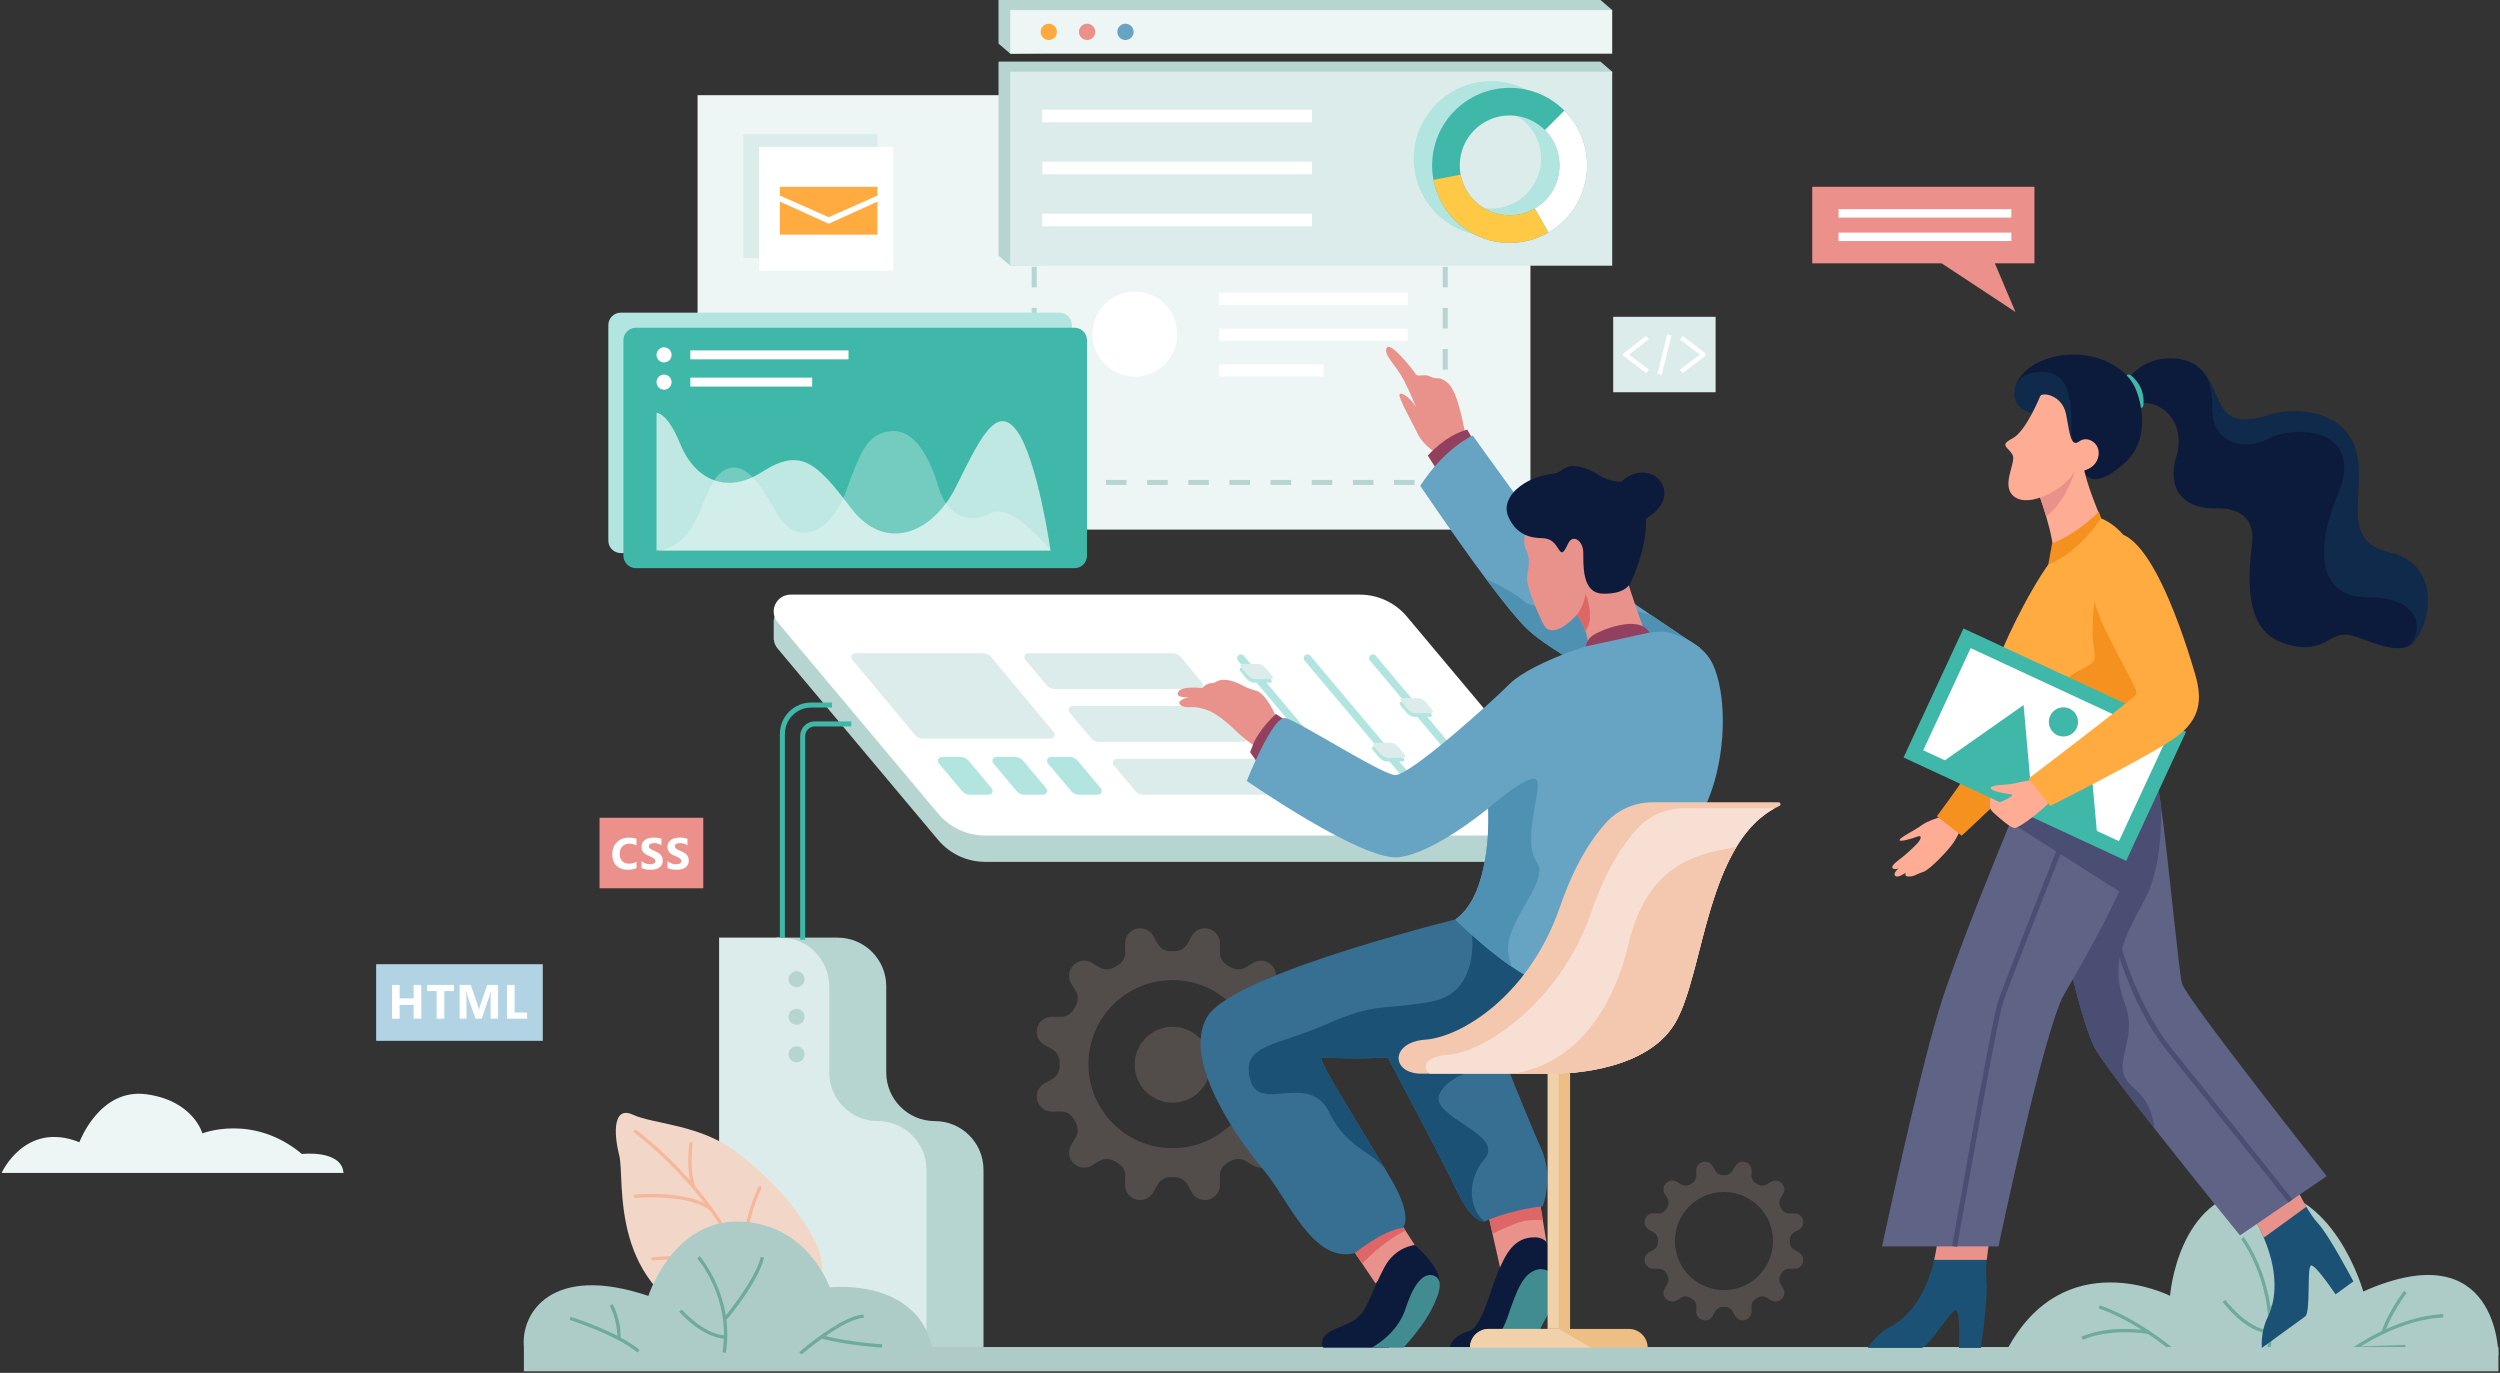 <?xml version="1.0" encoding="UTF-8"?>
<svg xmlns="http://www.w3.org/2000/svg" xmlns:xlink="http://www.w3.org/1999/xlink" width="590px" height="324px" viewBox="0 0 590 324" version="1.1">
<rect x="0" y="0" width="590" height="324" fill="#333333" stroke="none"/>
<defs>
<filter id="alpha" filterUnits="objectBoundingBox" x="0%" y="0%" width="100%" height="100%">
  <feColorMatrix type="matrix" in="SourceGraphic" values="0 0 0 0 1 0 0 0 0 1 0 0 0 0 1 0 0 0 1 0"/>
</filter>
<mask id="mask0">
  <g filter="url(#alpha)">
<rect x="0" y="0" width="590" height="324" style="fill:rgb(0%,0%,0%);fill-opacity:0.671;stroke:none;"/>
  </g>
</mask>
<clipPath id="clip1">
  <rect x="0" y="0" width="590" height="324"/>
</clipPath>
<g id="surface5" clip-path="url(#clip1)">
<path style=" stroke:none;fill-rule:nonzero;fill:rgb(100%,100%,100%);fill-opacity:1;" d="M 154.938 129.93 L 247.93 129.93 C 247.93 129.93 244.832 108.223 239.949 101.629 C 235.07 95.031 230.98 104.133 225.574 114.953 C 220.164 125.773 208.953 130.656 200.777 119.836 C 192.598 109.016 188.906 105.586 179.805 111.391 C 170.699 117.199 163.578 112.316 160.543 104.797 C 157.512 97.277 154.938 97.406 154.938 97.406 Z M 154.938 129.93 "/>
</g>
<mask id="mask1">
  <g filter="url(#alpha)">
<rect x="0" y="0" width="590" height="324" style="fill:rgb(0%,0%,0%);fill-opacity:0.278;stroke:none;"/>
  </g>
</mask>
<clipPath id="clip2">
  <rect x="0" y="0" width="590" height="324"/>
</clipPath>
<g id="surface8" clip-path="url(#clip2)">
<path style=" stroke:none;fill-rule:nonzero;fill:rgb(100%,100%,100%);fill-opacity:1;" d="M 154.938 129.93 C 154.938 129.93 159.223 130.129 162.656 125.379 C 166.086 120.629 167.008 113.371 170.699 111.129 C 174.391 108.883 177.824 111.129 182.965 120.527 C 188.109 129.93 196.156 125.508 199.586 116.141 C 203.016 106.777 204.598 102.285 210.27 101.762 C 215.941 101.234 219.504 108.227 221.484 114.953 C 223.465 121.684 228.605 123.926 233.75 121.156 C 238.891 118.387 247.93 129.934 247.93 129.934 L 154.938 129.934 Z M 154.938 129.93 "/>
</g>
<mask id="mask2">
  <g filter="url(#alpha)">
<rect x="0" y="0" width="590" height="324" style="fill:rgb(0%,0%,0%);fill-opacity:0.4;stroke:none;"/>
  </g>
</mask>
<mask id="mask3">
  <g filter="url(#alpha)">
<rect x="0" y="0" width="590" height="324" style="fill:rgb(0%,0%,0%);fill-opacity:0.4;stroke:none;"/>
  </g>
</mask>
<clipPath id="clip4">
  <rect x="0" y="0" width="590" height="324"/>
</clipPath>
<g id="surface12" clip-path="url(#clip4)">
<path style=" stroke:none;fill-rule:nonzero;fill:rgb(95.686%,84.314%,78.824%);fill-opacity:1;" d="M 306.957 255.688 L 305.172 254.695 C 304.043 254.066 303.344 252.871 303.367 251.582 C 303.371 251.434 303.375 251.289 303.375 251.141 C 303.375 250.996 303.371 250.852 303.367 250.703 C 303.344 249.414 304.043 248.219 305.172 247.59 L 306.957 246.598 C 308.371 245.812 309.062 244.168 308.652 242.609 C 308.645 242.59 308.645 242.574 308.633 242.559 C 308.219 241 306.789 239.926 305.18 239.953 L 303.137 239.988 C 301.828 240.008 300.633 239.293 299.992 238.152 C 299.859 237.93 299.73 237.703 299.605 237.48 C 298.93 236.359 298.906 234.961 299.582 233.832 L 300.633 232.09 C 301.465 230.703 301.242 228.93 300.102 227.789 C 300.09 227.777 300.074 227.762 300.059 227.746 C 298.922 226.609 297.148 226.387 295.762 227.219 L 294.02 228.27 C 292.895 228.945 291.492 228.918 290.371 228.246 C 290.152 228.117 289.926 227.984 289.699 227.859 C 288.562 227.223 287.84 226.027 287.867 224.715 L 287.902 222.668 C 287.93 221.055 286.855 219.629 285.297 219.215 C 285.281 219.207 285.266 219.207 285.246 219.195 C 283.688 218.785 282.043 219.477 281.262 220.891 L 280.27 222.676 C 279.641 223.809 278.445 224.508 277.152 224.484 C 277.004 224.48 276.863 224.477 276.715 224.477 C 276.566 224.477 276.426 224.48 276.277 224.484 C 274.988 224.508 273.789 223.809 273.164 222.676 L 272.172 220.891 C 271.387 219.477 269.746 218.785 268.184 219.195 C 268.168 219.207 268.148 219.207 268.133 219.215 C 266.578 219.629 265.504 221.059 265.527 222.668 L 265.562 224.715 C 265.586 226.023 264.871 227.219 263.73 227.859 C 263.504 227.992 263.281 228.121 263.059 228.246 C 261.938 228.922 260.539 228.945 259.41 228.27 L 257.668 227.219 C 256.281 226.391 254.512 226.609 253.371 227.746 C 253.359 227.762 253.34 227.777 253.328 227.789 C 252.188 228.93 251.969 230.703 252.801 232.09 L 253.848 233.832 C 254.523 234.961 254.496 236.359 253.824 237.48 C 253.695 237.703 253.566 237.93 253.441 238.152 C 252.805 239.293 251.609 240.012 250.297 239.988 L 248.25 239.953 C 246.637 239.926 245.211 241 244.797 242.559 C 244.789 242.574 244.789 242.59 244.781 242.609 C 244.367 244.168 245.062 245.812 246.473 246.598 L 248.258 247.59 C 249.391 248.219 250.086 249.414 250.066 250.703 C 250.062 250.852 250.059 250.996 250.059 251.141 C 250.059 251.289 250.062 251.434 250.066 251.582 C 250.086 252.871 249.391 254.066 248.258 254.695 L 246.473 255.688 C 245.062 256.473 244.367 258.117 244.781 259.676 C 244.789 259.695 244.789 259.711 244.797 259.727 C 245.211 261.285 246.641 262.359 248.25 262.332 L 250.297 262.297 C 251.605 262.277 252.801 262.992 253.441 264.133 C 253.57 264.355 253.699 264.582 253.824 264.805 C 254.5 265.926 254.523 267.324 253.848 268.453 L 252.801 270.195 C 251.973 271.582 252.188 273.355 253.328 274.496 C 253.34 274.508 253.359 274.523 253.371 274.539 C 254.512 275.676 256.281 275.898 257.668 275.066 L 259.41 274.02 C 260.539 273.34 261.938 273.367 263.059 274.039 C 263.281 274.168 263.504 274.301 263.73 274.426 C 264.871 275.062 265.59 276.258 265.562 277.57 L 265.527 279.617 C 265.504 281.23 266.578 282.656 268.133 283.07 C 268.148 283.078 268.168 283.078 268.184 283.09 C 269.746 283.5 271.387 282.805 272.172 281.395 L 273.164 279.609 C 273.789 278.477 274.988 277.777 276.277 277.801 C 276.426 277.805 276.566 277.809 276.715 277.809 C 276.863 277.809 277.004 277.805 277.152 277.801 C 278.445 277.777 279.641 278.477 280.27 279.609 L 281.262 281.395 C 282.043 282.805 283.688 283.5 285.246 283.09 C 285.266 283.078 285.281 283.078 285.297 283.07 C 286.855 282.656 287.93 281.227 287.902 279.617 L 287.867 277.57 C 287.848 276.262 288.562 275.066 289.699 274.426 C 289.926 274.293 290.152 274.164 290.371 274.039 C 291.492 273.363 292.895 273.34 294.02 274.02 L 295.762 275.066 C 297.148 275.895 298.922 275.676 300.059 274.539 C 300.074 274.523 300.09 274.508 300.102 274.496 C 301.242 273.355 301.465 271.582 300.633 270.195 L 299.582 268.453 C 298.906 267.324 298.934 265.926 299.605 264.805 C 299.734 264.582 299.863 264.355 299.992 264.133 C 300.629 262.992 301.824 262.273 303.137 262.297 L 305.18 262.332 C 306.793 262.359 308.219 261.285 308.633 259.727 C 308.645 259.711 308.645 259.695 308.652 259.676 C 309.062 258.117 308.371 256.469 306.957 255.688 Z M 276.707 270.98 C 265.754 270.98 256.871 262.098 256.871 251.137 C 256.871 240.184 265.75 231.297 276.707 231.297 C 287.66 231.297 296.543 240.176 296.543 251.137 C 296.539 262.098 287.66 270.98 276.707 270.98 Z M 276.707 270.98 "/>
</g>
<mask id="mask4">
  <g filter="url(#alpha)">
<rect x="0" y="0" width="590" height="324" style="fill:rgb(0%,0%,0%);fill-opacity:0.4;stroke:none;"/>
  </g>
</mask>
<clipPath id="clip5">
  <rect x="0" y="0" width="590" height="324"/>
</clipPath>
<g id="surface15" clip-path="url(#clip5)">
<path style=" stroke:none;fill-rule:nonzero;fill:rgb(95.686%,84.314%,78.824%);fill-opacity:1;" d="M 285.363 253.645 C 286.672 248.871 283.863 243.949 279.094 242.641 C 274.328 241.336 269.402 244.141 268.098 248.91 C 266.793 253.68 269.598 258.605 274.367 259.914 C 279.133 261.219 284.059 258.414 285.363 253.645 Z M 285.363 253.645 "/>
</g>
<clipPath id="clip3">
  <rect x="0" y="0" width="590" height="324"/>
</clipPath>
<g id="surface17" clip-path="url(#clip3)">
<use xlink:href="#surface12" mask="url(#mask3)"/>
<use xlink:href="#surface15" mask="url(#mask4)"/>
</g>
<mask id="mask5">
  <g filter="url(#alpha)">
<rect x="0" y="0" width="590" height="324" style="fill:rgb(0%,0%,0%);fill-opacity:0.4;stroke:none;"/>
  </g>
</mask>
<mask id="mask6">
  <g filter="url(#alpha)">
<rect x="0" y="0" width="590" height="324" style="fill:rgb(0%,0%,0%);fill-opacity:0.4;stroke:none;"/>
  </g>
</mask>
<clipPath id="clip7">
  <rect x="0" y="0" width="590" height="324"/>
</clipPath>
<g id="surface21" clip-path="url(#clip7)">
<path style=" stroke:none;fill-rule:nonzero;fill:rgb(95.686%,84.314%,78.824%);fill-opacity:1;" d="M 424.512 295.539 L 423.473 294.961 C 422.812 294.59 422.402 293.895 422.41 293.141 C 422.41 293.051 422.414 292.969 422.414 292.883 C 422.414 292.797 422.414 292.715 422.41 292.629 C 422.398 291.875 422.809 291.176 423.473 290.809 L 424.512 290.227 C 425.332 289.766 425.738 288.809 425.5 287.898 C 425.496 287.891 425.496 287.879 425.492 287.867 C 425.246 286.957 424.414 286.332 423.477 286.348 L 422.281 286.363 C 421.516 286.379 420.816 285.957 420.441 285.293 C 420.367 285.164 420.289 285.031 420.215 284.906 C 419.824 284.25 419.812 283.43 420.203 282.773 L 420.816 281.754 C 421.301 280.941 421.172 279.91 420.504 279.246 C 420.496 279.234 420.488 279.227 420.48 279.219 C 419.816 278.551 418.785 278.426 417.973 278.91 L 416.953 279.523 C 416.297 279.914 415.48 279.902 414.82 279.508 C 414.695 279.434 414.562 279.355 414.434 279.281 C 413.766 278.91 413.348 278.211 413.359 277.445 L 413.383 276.25 C 413.398 275.309 412.766 274.477 411.859 274.234 C 411.852 274.23 411.836 274.23 411.828 274.227 C 410.922 273.984 409.957 274.391 409.504 275.215 L 408.922 276.254 C 408.555 276.914 407.855 277.32 407.102 277.312 C 407.016 277.312 406.93 277.309 406.848 277.309 C 406.758 277.309 406.68 277.309 406.59 277.312 C 405.836 277.324 405.137 276.918 404.773 276.254 L 404.191 275.215 C 403.734 274.391 402.773 273.984 401.863 274.227 C 401.855 274.23 401.844 274.23 401.836 274.234 C 400.926 274.477 400.301 275.309 400.312 276.25 L 400.332 277.445 C 400.344 278.207 399.922 278.91 399.262 279.281 C 399.129 279.355 398.996 279.434 398.871 279.508 C 398.215 279.902 397.398 279.914 396.738 279.523 L 395.719 278.91 C 394.91 278.426 393.879 278.555 393.211 279.219 C 393.203 279.227 393.195 279.234 393.188 279.246 C 392.52 279.91 392.391 280.941 392.879 281.754 L 393.488 282.773 C 393.883 283.43 393.871 284.246 393.477 284.906 C 393.402 285.035 393.324 285.164 393.25 285.293 C 392.879 285.961 392.18 286.379 391.414 286.363 L 390.219 286.348 C 389.277 286.332 388.445 286.957 388.203 287.867 C 388.199 287.879 388.199 287.891 388.195 287.898 C 387.953 288.809 388.359 289.773 389.184 290.227 L 390.223 290.809 C 390.879 291.176 391.289 291.875 391.277 292.629 C 391.277 292.715 391.273 292.797 391.273 292.883 C 391.273 292.969 391.273 293.051 391.277 293.141 C 391.293 293.895 390.887 294.59 390.223 294.961 L 389.184 295.539 C 388.359 296 387.953 296.957 388.195 297.867 C 388.199 297.875 388.199 297.891 388.203 297.898 C 388.445 298.809 389.277 299.434 390.219 299.418 L 391.414 299.402 C 392.176 299.391 392.879 299.809 393.25 300.473 C 393.324 300.602 393.402 300.738 393.477 300.863 C 393.871 301.516 393.883 302.336 393.488 302.996 L 392.879 304.012 C 392.391 304.824 392.523 305.855 393.188 306.523 C 393.195 306.531 393.203 306.539 393.211 306.547 C 393.879 307.215 394.91 307.34 395.719 306.855 L 396.738 306.246 C 397.398 305.852 398.211 305.863 398.871 306.258 C 399 306.332 399.129 306.41 399.262 306.484 C 399.926 306.855 400.344 307.555 400.332 308.32 L 400.312 309.516 C 400.297 310.457 400.926 311.289 401.836 311.531 C 401.844 311.535 401.855 311.535 401.863 311.543 C 402.773 311.785 403.738 311.375 404.191 310.555 L 404.773 309.512 C 405.137 308.855 405.836 308.445 406.59 308.457 C 406.68 308.457 406.758 308.461 406.848 308.461 C 406.93 308.461 407.016 308.461 407.102 308.457 C 407.855 308.441 408.555 308.852 408.922 309.512 L 409.504 310.555 C 409.961 311.375 410.922 311.785 411.828 311.543 C 411.836 311.535 411.852 311.535 411.859 311.531 C 412.766 311.289 413.395 310.457 413.383 309.516 L 413.359 308.32 C 413.348 307.559 413.77 306.855 414.434 306.484 C 414.562 306.41 414.699 306.332 414.82 306.258 C 415.477 305.863 416.297 305.852 416.953 306.246 L 417.973 306.855 C 418.785 307.34 419.816 307.211 420.48 306.547 C 420.488 306.539 420.496 306.531 420.504 306.523 C 421.176 305.855 421.301 304.824 420.816 304.012 L 420.203 302.996 C 419.812 302.336 419.824 301.52 420.215 300.863 C 420.289 300.73 420.367 300.602 420.441 300.473 C 420.816 299.805 421.512 299.391 422.281 299.402 L 423.477 299.418 C 424.414 299.438 425.246 298.809 425.492 297.898 C 425.496 297.891 425.496 297.875 425.5 297.867 C 425.734 296.957 425.332 295.996 424.512 295.539 Z M 406.852 304.465 C 400.457 304.465 395.273 299.281 395.273 292.883 C 395.273 286.484 400.457 281.305 406.852 281.305 C 413.246 281.305 418.426 286.484 418.426 292.883 C 418.426 299.281 413.246 304.465 406.852 304.465 Z M 406.852 304.465 "/>
</g>
<clipPath id="clip6">
  <rect x="0" y="0" width="590" height="324"/>
</clipPath>
<g id="surface23" clip-path="url(#clip6)">
<use xlink:href="#surface21" mask="url(#mask6)"/>
</g>
<mask id="mask7">
  <g filter="url(#alpha)">
<rect x="0" y="0" width="590" height="324" style="fill:rgb(0%,0%,0%);fill-opacity:0.522;stroke:none;"/>
  </g>
</mask>
<mask id="mask8">
  <g filter="url(#alpha)">
<rect x="0" y="0" width="590" height="324" style="fill:rgb(0%,0%,0%);fill-opacity:0.522;stroke:none;"/>
  </g>
</mask>
<clipPath id="clip9">
  <rect x="0" y="0" width="590" height="324"/>
</clipPath>
<g id="surface27" clip-path="url(#clip9)">
<path style=" stroke:none;fill-rule:nonzero;fill:rgb(10.588%,31.765%,45.882%);fill-opacity:1;" d="M 487.703 106.164 C 484.668 102.258 481.117 97.785 481.117 97.785 C 481.117 97.785 475.5 97.43 475.379 93.082 C 475.359 92.25 475.516 91.418 475.848 90.613 C 476.965 88.867 479.062 87.363 482.992 87.855 C 491.418 88.918 487.508 103 489.586 104.48 C 490.352 105.027 489.32 105.625 487.703 106.164 Z M 487.703 106.164 "/>
</g>
<clipPath id="clip8">
  <rect x="0" y="0" width="590" height="324"/>
</clipPath>
<g id="surface29" clip-path="url(#clip8)">
<use xlink:href="#surface27" mask="url(#mask8)"/>
</g>
<mask id="mask9">
  <g filter="url(#alpha)">
<rect x="0" y="0" width="590" height="324" style="fill:rgb(0%,0%,0%);fill-opacity:0.522;stroke:none;"/>
  </g>
</mask>
<mask id="mask10">
  <g filter="url(#alpha)">
<rect x="0" y="0" width="590" height="324" style="fill:rgb(0%,0%,0%);fill-opacity:0.522;stroke:none;"/>
  </g>
</mask>
<clipPath id="clip11">
  <rect x="0" y="0" width="590" height="324"/>
</clipPath>
<g id="surface33" clip-path="url(#clip11)">
<path style=" stroke:none;fill-rule:nonzero;fill:rgb(10.588%,31.765%,45.882%);fill-opacity:1;" d="M 569.996 151.168 C 569.594 151.691 569.125 152.086 568.613 152.367 C 572.773 147.41 569.719 140.84 559.035 140.977 C 548.352 141.105 545.453 131.871 551.781 116.566 C 558.113 101.262 542.152 100.07 535.426 103.504 C 528.695 106.938 521.836 103.766 522.102 96.344 C 522.281 91.375 520.812 88.758 519.816 87.566 C 521.988 89.922 522.84 93.211 524.215 95.727 C 526.461 99.848 530.207 99.566 536.008 97.789 C 541.816 96.008 553.516 96.832 556.043 106.535 C 558.574 116.242 551.836 127.574 563.91 130.387 C 575.988 133.184 573.742 146.297 569.996 151.168 Z M 569.996 151.168 "/>
</g>
<clipPath id="clip10">
  <rect x="0" y="0" width="590" height="324"/>
</clipPath>
<g id="surface35" clip-path="url(#clip10)">
<use xlink:href="#surface33" mask="url(#mask10)"/>
</g>
</defs>
<g id="surface1">
<path style=" stroke:none;fill-rule:nonzero;fill:rgb(71.373%,83.529%,81.569%);fill-opacity:1;" d="M 209.156 253.102 L 209.156 232.762 C 209.156 226.422 204.02 221.281 197.68 221.281 L 183.168 221.281 L 183.168 318.016 L 232.105 318.016 L 232.105 276.059 C 232.105 269.719 226.969 264.578 220.629 264.578 C 214.297 264.582 209.156 259.441 209.156 253.102 Z M 209.156 253.102 "/>
<path style=" stroke:none;fill-rule:nonzero;fill:rgb(91.373%,57.255%,54.51%);fill-opacity:1;" d="M 333.867 293.824 L 324.609 302.867 L 321.492 298.234 L 316.523 290.84 L 328.43 285.309 L 331.68 290.398 Z M 333.867 293.824 "/>
<path style=" stroke:none;fill-rule:nonzero;fill:rgb(87.059%,40%,40.392%);fill-opacity:1;" d="M 331.68 290.398 C 326.906 292.836 323.238 296.363 321.492 298.234 L 316.523 290.84 L 328.43 285.309 Z M 331.68 290.398 "/>
<path style=" stroke:none;fill-rule:nonzero;fill:rgb(92.941%,96.471%,96.078%);fill-opacity:1;" d="M 361.184 22.465 L 164.629 22.465 L 164.629 124.984 L 361.184 124.984 Z M 361.184 22.465 "/>
<path style=" stroke:none;fill-rule:nonzero;fill:rgb(86.275%,92.549%,92.157%);fill-opacity:1;" d="M 207.074 31.672 L 175.414 31.672 L 175.414 60.879 L 207.074 60.879 Z M 207.074 31.672 "/>
<path style=" stroke:none;fill-rule:nonzero;fill:rgb(71.373%,83.529%,81.569%);fill-opacity:1;" d="M 341.672 58.113 L 340.484 58.113 L 340.484 56.332 L 338.703 56.332 L 338.703 55.145 L 341.672 55.145 Z M 341.672 58.113 "/>
<path style=" stroke:none;fill-rule:nonzero;fill:rgb(71.373%,83.529%,81.569%);fill-opacity:1;" d="M 333.848 56.332 L 328.988 56.332 L 328.988 55.145 L 333.848 55.145 Z M 324.137 56.332 L 319.281 56.332 L 319.281 55.145 L 324.137 55.145 Z M 314.422 56.332 L 309.566 56.332 L 309.566 55.145 L 314.422 55.145 Z M 304.715 56.332 L 299.855 56.332 L 299.855 55.145 L 304.715 55.145 Z M 295 56.332 L 290.145 56.332 L 290.145 55.145 L 295 55.145 Z M 285.289 56.332 L 280.434 56.332 L 280.434 55.145 L 285.289 55.145 Z M 275.582 56.332 L 270.723 56.332 L 270.723 55.145 L 275.582 55.145 Z M 265.867 56.332 L 261.012 56.332 L 261.012 55.145 L 265.867 55.145 Z M 256.156 56.332 L 251.301 56.332 L 251.301 55.145 L 256.156 55.145 Z M 256.156 56.332 "/>
<path style=" stroke:none;fill-rule:nonzero;fill:rgb(71.373%,83.529%,81.569%);fill-opacity:1;" d="M 244.664 58.113 L 243.477 58.113 L 243.477 55.145 L 246.445 55.145 L 246.445 56.332 L 244.664 56.332 Z M 244.664 58.113 "/>
<path style=" stroke:none;fill-rule:nonzero;fill:rgb(71.373%,83.529%,81.569%);fill-opacity:1;" d="M 244.664 106.625 L 243.477 106.625 L 243.477 101.773 L 244.664 101.773 Z M 244.664 96.926 L 243.477 96.926 L 243.477 92.07 L 244.664 92.07 Z M 244.664 87.223 L 243.477 87.223 L 243.477 82.371 L 244.664 82.371 Z M 244.664 77.52 L 243.477 77.52 L 243.477 72.668 L 244.664 72.668 Z M 244.664 67.82 L 243.477 67.82 L 243.477 62.969 L 244.664 62.969 Z M 244.664 67.82 "/>
<path style=" stroke:none;fill-rule:nonzero;fill:rgb(71.373%,83.529%,81.569%);fill-opacity:1;" d="M 246.445 114.445 L 243.477 114.445 L 243.477 111.48 L 244.664 111.48 L 244.664 113.258 L 246.445 113.258 Z M 246.445 114.445 "/>
<path style=" stroke:none;fill-rule:nonzero;fill:rgb(71.373%,83.529%,81.569%);fill-opacity:1;" d="M 333.848 114.445 L 328.988 114.445 L 328.988 113.258 L 333.848 113.258 Z M 324.137 114.445 L 319.281 114.445 L 319.281 113.258 L 324.137 113.258 Z M 314.422 114.445 L 309.566 114.445 L 309.566 113.258 L 314.422 113.258 Z M 304.715 114.445 L 299.855 114.445 L 299.855 113.258 L 304.715 113.258 Z M 295 114.445 L 290.145 114.445 L 290.145 113.258 L 295 113.258 Z M 285.289 114.445 L 280.434 114.445 L 280.434 113.258 L 285.289 113.258 Z M 275.582 114.445 L 270.723 114.445 L 270.723 113.258 L 275.582 113.258 Z M 265.867 114.445 L 261.012 114.445 L 261.012 113.258 L 265.867 113.258 Z M 256.156 114.445 L 251.301 114.445 L 251.301 113.258 L 256.156 113.258 Z M 256.156 114.445 "/>
<path style=" stroke:none;fill-rule:nonzero;fill:rgb(71.373%,83.529%,81.569%);fill-opacity:1;" d="M 341.672 114.445 L 338.703 114.445 L 338.703 113.258 L 340.484 113.258 L 340.484 111.48 L 341.672 111.48 Z M 341.672 114.445 "/>
<path style=" stroke:none;fill-rule:nonzero;fill:rgb(71.373%,83.529%,81.569%);fill-opacity:1;" d="M 341.672 106.625 L 340.484 106.625 L 340.484 101.773 L 341.672 101.773 Z M 341.672 96.926 L 340.484 96.926 L 340.484 92.07 L 341.672 92.07 Z M 341.672 87.223 L 340.484 87.223 L 340.484 82.371 L 341.672 82.371 Z M 341.672 77.52 L 340.484 77.52 L 340.484 72.668 L 341.672 72.668 Z M 341.672 67.82 L 340.484 67.82 L 340.484 62.969 L 341.672 62.969 Z M 341.672 67.82 "/>
<path style=" stroke:none;fill-rule:nonzero;fill:rgb(69.804%,89.804%,87.843%);fill-opacity:1;" d="M 250.027 130.523 L 146.508 130.523 C 144.883 130.523 143.566 129.203 143.566 127.578 L 143.566 76.73 C 143.566 75.102 144.883 73.785 146.508 73.785 L 250.027 73.785 C 251.652 73.785 252.969 75.102 252.969 76.73 L 252.969 127.582 C 252.965 129.203 251.652 130.523 250.027 130.523 Z M 250.027 130.523 "/>
<path style=" stroke:none;fill-rule:nonzero;fill:rgb(24.706%,72.157%,66.275%);fill-opacity:1;" d="M 253.59 134.086 L 150.07 134.086 C 148.445 134.086 147.125 132.77 147.125 131.145 L 147.125 80.289 C 147.125 78.664 148.445 77.344 150.07 77.344 L 253.59 77.344 C 255.215 77.344 256.531 78.664 256.531 80.289 L 256.531 131.145 C 256.527 132.77 255.215 134.086 253.59 134.086 Z M 253.59 134.086 "/>
<use xlink:href="#surface5" mask="url(#mask0)"/>
<use xlink:href="#surface8" mask="url(#mask1)"/>
<path style=" stroke:none;fill-rule:nonzero;fill:rgb(100%,100%,100%);fill-opacity:1;" d="M 156.719 85.531 C 155.734 85.531 154.938 84.734 154.938 83.75 C 154.938 82.766 155.734 81.969 156.719 81.969 C 157.703 81.969 158.5 82.766 158.5 83.75 C 158.5 84.734 157.703 85.531 156.719 85.531 Z M 156.719 85.531 "/>
<path style=" stroke:none;fill-rule:nonzero;fill:rgb(100%,100%,100%);fill-opacity:1;" d="M 200.25 82.695 L 162.918 82.695 L 162.918 84.805 L 200.25 84.805 Z M 200.25 82.695 "/>
<path style=" stroke:none;fill-rule:nonzero;fill:rgb(100%,100%,100%);fill-opacity:1;" d="M 156.719 91.965 C 155.734 91.965 154.938 91.164 154.938 90.18 C 154.938 89.199 155.734 88.402 156.719 88.402 C 157.703 88.402 158.5 89.199 158.5 90.18 C 158.5 91.164 157.703 91.965 156.719 91.965 Z M 156.719 91.965 "/>
<path style=" stroke:none;fill-rule:nonzero;fill:rgb(100%,100%,100%);fill-opacity:1;" d="M 191.676 89.125 L 162.918 89.125 L 162.918 91.234 L 191.676 91.234 Z M 191.676 89.125 "/>
<path style=" stroke:none;fill-rule:nonzero;fill:rgb(100%,100%,100%);fill-opacity:1;" d="M 210.781 34.668 L 179.121 34.668 L 179.121 63.875 L 210.781 63.875 Z M 210.781 34.668 "/>
<path style=" stroke:none;fill-rule:nonzero;fill:rgb(100%,67.059%,25.098%);fill-opacity:1;" d="M 207.074 47.59 L 195.562 52.801 L 184.055 47.59 L 184.055 55.375 L 207.074 55.375 Z M 207.074 47.59 "/>
<path style=" stroke:none;fill-rule:nonzero;fill:rgb(100%,67.059%,25.098%);fill-opacity:1;" d="M 207.074 44.078 L 184.055 44.078 L 184.055 46.156 L 195.562 51.25 L 207.074 46.156 Z M 207.074 44.078 "/>
<path style=" stroke:none;fill-rule:nonzero;fill:rgb(100%,100%,100%);fill-opacity:1;" d="M 306.301 53.402 L 242.621 53.402 L 242.621 50.43 L 306.301 50.43 Z M 243.02 53.004 L 305.906 53.004 L 305.906 50.82 L 243.02 50.82 Z M 243.02 53.004 "/>
<path style=" stroke:none;fill-rule:nonzero;fill:rgb(100%,100%,100%);fill-opacity:1;" d="M 306.301 41.129 L 242.621 41.129 L 242.621 38.156 L 306.301 38.156 Z M 243.02 40.734 L 305.906 40.734 L 305.906 38.551 L 243.02 38.551 Z M 243.02 40.734 "/>
<path style=" stroke:none;fill-rule:nonzero;fill:rgb(100%,100%,100%);fill-opacity:1;" d="M 306.301 28.859 L 242.621 28.859 L 242.621 25.887 L 306.301 25.887 Z M 243.02 28.465 L 305.906 28.465 L 305.906 26.281 L 243.02 26.281 Z M 243.02 28.465 "/>
<path style=" stroke:none;fill-rule:nonzero;fill:rgb(86.275%,92.549%,92.157%);fill-opacity:1;" d="M 404.883 74.77 L 380.719 74.77 L 380.719 92.57 L 404.883 92.57 Z M 404.883 74.77 "/>
<path style=" stroke:none;fill-rule:nonzero;fill:rgb(100%,100%,100%);fill-opacity:1;" d="M 388.523 88.066 L 383.27 84.102 C 383.137 84 383.059 83.852 383.059 83.688 C 383.059 83.527 383.133 83.371 383.262 83.273 L 388.484 79.277 L 389.117 80.102 L 384.438 83.68 L 389.148 87.23 Z M 388.523 88.066 "/>
<path style=" stroke:none;fill-rule:nonzero;fill:rgb(100%,100%,100%);fill-opacity:1;" d="M 397.074 88.066 L 396.453 87.238 L 401.16 83.691 L 396.48 80.109 L 397.113 79.285 L 402.336 83.281 C 402.465 83.383 402.539 83.535 402.539 83.699 C 402.539 83.863 402.461 84.016 402.332 84.109 Z M 397.074 88.066 "/>
<path style=" stroke:none;fill-rule:nonzero;fill:rgb(100%,100%,100%);fill-opacity:1;" d="M 393.469 78.891 L 391.145 88.238 L 392.152 88.488 L 394.477 79.145 Z M 393.469 78.891 "/>
<path style=" stroke:none;fill-rule:nonzero;fill:rgb(91.373%,57.255%,54.51%);fill-opacity:1;" d="M 364.945 293.043 L 354.77 302.539 L 352.23 291.156 L 351.246 286.754 L 363.406 283.676 L 364.109 287.965 Z M 364.945 293.043 "/>
<path style=" stroke:none;fill-rule:nonzero;fill:rgb(87.059%,40%,40.392%);fill-opacity:1;" d="M 364.109 287.965 C 364.109 287.965 361.488 287.691 359.078 288.281 C 357.312 288.711 352.227 291.156 352.227 291.156 L 351.242 286.75 L 363.402 283.672 Z M 364.109 287.965 "/>
<path style=" stroke:none;fill-rule:nonzero;fill:rgb(4.706%,10.588%,23.529%);fill-opacity:1;" d="M 362.309 292.004 C 357.156 291.926 355.309 296.152 353.578 300.078 C 351.844 304.004 349.746 313.16 346.746 314.09 C 343.742 315.012 342.125 316.629 342.125 318.48 L 352.957 318.48 C 352.957 318.48 359.754 311.004 363.25 308.086 C 366.746 305.168 367.598 303.277 367.598 303.277 C 367.598 303.277 366.254 296.051 364.945 293.051 C 364.945 293.043 364.023 292.027 362.309 292.004 Z M 362.309 292.004 "/>
<path style=" stroke:none;fill-rule:nonzero;fill:rgb(25.098%,54.902%,56.863%);fill-opacity:1;" d="M 363.16 299.535 C 359.402 300.316 358.023 304.348 355.711 311.047 C 353.402 317.742 348.824 318.477 348.824 318.477 L 361.617 318.477 C 361.617 318.477 362.332 316.016 363.852 312.898 C 364.98 310.586 366.922 307.953 367.41 305.543 C 368.562 299.883 364.074 299.344 363.16 299.535 Z M 363.16 299.535 "/>
<path style=" stroke:none;fill-rule:nonzero;fill:rgb(21.569%,43.529%,57.255%);fill-opacity:1;" d="M 364.074 284.691 C 356.043 285.578 350.406 288.254 350.406 288.254 C 350.406 288.254 347.672 289.141 343.715 280.816 C 339.762 272.48 325.848 246.395 325.848 246.395 L 341.844 246.902 L 353.938 247.289 C 353.938 247.289 360.465 263.816 363.633 270.84 C 366.801 277.859 364.074 284.691 364.074 284.691 Z M 364.074 284.691 "/>
<path style=" stroke:none;fill-rule:nonzero;fill:rgb(10.588%,31.765%,45.882%);fill-opacity:1;" d="M 350.41 273.441 C 345.562 279.246 347.188 286.004 350.41 288.254 C 350.41 288.254 347.676 289.141 343.719 280.816 C 339.766 272.48 325.852 246.395 325.852 246.395 L 341.848 246.902 L 352.289 251.539 C 352.289 251.539 342.004 252.859 339.695 258.27 C 337.387 263.68 355.254 267.637 350.41 273.441 Z M 350.41 273.441 "/>
<path style=" stroke:none;fill-rule:nonzero;fill:rgb(67.843%,80%,78.039%);fill-opacity:1;" d="M 589.633 319.781 C 589.633 319.781 589.684 290.594 557.734 304.789 C 557.734 304.789 550.711 279.664 532.316 280.852 C 513.914 282.039 512.133 305.816 512.133 305.816 C 512.133 305.816 486.934 293.004 473.418 318.988 Z M 589.633 319.781 "/>
<path style=" stroke:none;fill-rule:nonzero;fill:rgb(43.137%,67.059%,61.176%);fill-opacity:1;" d="M 535.816 318.742 L 535.035 318.637 C 537.16 303.438 528.977 292.535 528.895 292.426 L 529.523 291.945 C 529.602 292.055 537.988 303.219 535.816 318.742 Z M 535.816 318.742 "/>
<path style=" stroke:none;fill-rule:nonzero;fill:rgb(43.137%,67.059%,61.176%);fill-opacity:1;" d="M 536.102 309.418 L 535.461 308.949 C 535.535 308.848 543.008 298.566 544.281 292.105 L 545.059 292.254 C 543.754 298.895 536.414 308.992 536.102 309.418 Z M 536.102 309.418 "/>
<path style=" stroke:none;fill-rule:nonzero;fill:rgb(43.137%,67.059%,61.176%);fill-opacity:1;" d="M 535.75 314.805 C 529.914 314.441 524.75 307.531 524.535 307.238 L 525.172 306.77 C 525.223 306.84 530.328 313.676 535.797 314.016 Z M 535.75 314.805 "/>
<path style=" stroke:none;fill-rule:nonzero;fill:rgb(43.137%,67.059%,61.176%);fill-opacity:1;" d="M 554.465 318.641 L 555.527 317.879 C 555.625 317.805 565.742 310.637 576.57 310.129 L 576.605 310.918 C 568.129 311.312 560.074 315.902 557.145 317.754 L 567.652 317.387 L 567.68 318.176 Z M 554.465 318.641 "/>
<path style=" stroke:none;fill-rule:nonzero;fill:rgb(43.137%,67.059%,61.176%);fill-opacity:1;" d="M 562.785 314.535 L 562.031 314.281 C 563.695 309.43 567.207 304.844 567.352 304.648 L 567.98 305.133 C 567.945 305.18 564.402 309.812 562.785 314.535 Z M 562.785 314.535 "/>
<path style=" stroke:none;fill-rule:nonzero;fill:rgb(43.137%,67.059%,61.176%);fill-opacity:1;" d="M 511.953 318.5 C 511.875 318.438 504.027 311.844 495.273 308.773 L 495.535 308.027 C 504.43 311.148 512.383 317.828 512.465 317.895 Z M 511.953 318.5 "/>
<path style=" stroke:none;fill-rule:nonzero;fill:rgb(43.137%,67.059%,61.176%);fill-opacity:1;" d="M 491.551 316.191 L 491.188 315.484 C 491.418 315.371 496.949 312.602 507.113 314.016 L 507.008 314.801 C 497.105 313.426 491.602 316.168 491.551 316.191 Z M 491.551 316.191 "/>
<use xlink:href="#surface17" mask="url(#mask2)"/>
<use xlink:href="#surface23" mask="url(#mask5)"/>
<path style=" stroke:none;fill-rule:nonzero;fill:rgb(92.157%,56.471%,54.51%);fill-opacity:1;" d="M 427.684 44.078 L 480.129 44.078 L 480.129 62.145 L 470.781 62.145 L 475.656 73.633 L 458.227 62.145 L 427.684 62.145 Z M 427.684 44.078 "/>
<path style=" stroke:none;fill-rule:nonzero;fill:rgb(100%,100%,100%);fill-opacity:1;" d="M 474.676 49.355 L 433.902 49.355 L 433.902 51.348 L 474.676 51.348 Z M 474.676 49.355 "/>
<path style=" stroke:none;fill-rule:nonzero;fill:rgb(100%,100%,100%);fill-opacity:1;" d="M 474.676 54.895 L 433.902 54.895 L 433.902 56.887 L 474.676 56.887 Z M 474.676 54.895 "/>
<path style=" stroke:none;fill-rule:nonzero;fill:rgb(68.235%,79.608%,78.039%);fill-opacity:1;" d="M 589.629 317.898 L 123.637 317.898 L 123.637 323.629 L 589.629 323.629 Z M 589.629 317.898 "/>
<path style=" stroke:none;fill-rule:nonzero;fill:rgb(71.373%,83.529%,81.569%);fill-opacity:1;" d="M 370.789 198.938 L 370.789 192.719 L 365.191 191.273 L 360.902 186.156 L 362.02 183.098 L 327.852 144.043 L 185.129 144.043 C 183.727 144.043 182.594 145.18 182.594 146.578 L 182.594 150.996 L 182.629 151.023 C 182.715 151.734 183.004 152.449 183.535 153.078 L 221.395 198.219 C 224.148 201.496 228.207 203.395 232.488 203.395 L 366.828 203.395 C 369.027 203.395 370.57 201.73 370.789 199.848 C 370.824 199.555 370.824 199.246 370.789 198.938 Z M 370.789 198.938 "/>
<path style=" stroke:none;fill-rule:nonzero;fill:rgb(100%,100%,100%);fill-opacity:1;" d="M 366.836 197.18 L 232.488 197.18 C 228.207 197.18 224.148 195.285 221.398 192.004 L 183.531 146.867 C 181.359 144.277 183.195 140.332 186.574 140.332 L 320.922 140.332 C 325.203 140.332 329.262 142.227 332.012 145.504 L 369.879 190.645 C 372.051 193.23 370.211 197.18 366.836 197.18 Z M 366.836 197.18 "/>
<path style=" stroke:none;fill-rule:nonzero;fill:rgb(69.804%,89.804%,87.843%);fill-opacity:1;" d="M 350.098 187.25 C 349.832 187.25 349.586 187.133 349.418 186.934 L 323.309 155.906 C 322.82 155.324 323.23 154.441 323.988 154.441 C 324.254 154.441 324.5 154.559 324.668 154.758 L 350.777 185.785 C 351.266 186.359 350.855 187.25 350.098 187.25 Z M 350.098 187.25 "/>
<path style=" stroke:none;fill-rule:nonzero;fill:rgb(86.275%,92.549%,92.157%);fill-opacity:1;" d="M 247.988 174.312 L 217.781 174.312 C 217.07 174.312 216.395 173.996 215.941 173.449 L 201.129 155.672 C 200.625 155.07 201.055 154.16 201.836 154.16 L 232.043 154.16 C 232.75 154.16 233.426 154.477 233.883 155.023 L 248.695 172.801 C 249.199 173.402 248.77 174.312 247.988 174.312 Z M 247.988 174.312 "/>
<path style=" stroke:none;fill-rule:nonzero;fill:rgb(69.804%,89.804%,87.843%);fill-opacity:1;" d="M 233.324 187.551 L 228.871 187.551 C 228.16 187.551 227.488 187.242 227.031 186.695 L 221.555 180.156 C 221.055 179.551 221.477 178.641 222.262 178.641 L 226.715 178.641 C 227.426 178.641 228.098 178.953 228.555 179.5 L 234.031 186.039 C 234.531 186.637 234.109 187.551 233.324 187.551 Z M 233.324 187.551 "/>
<path style=" stroke:none;fill-rule:nonzero;fill:rgb(69.804%,89.804%,87.843%);fill-opacity:1;" d="M 246.199 187.551 L 241.746 187.551 C 241.035 187.551 240.363 187.242 239.91 186.695 L 234.434 180.156 C 233.93 179.551 234.355 178.641 235.141 178.641 L 239.594 178.641 C 240.305 178.641 240.977 178.953 241.43 179.5 L 246.906 186.039 C 247.41 186.637 246.984 187.551 246.199 187.551 Z M 246.199 187.551 "/>
<path style=" stroke:none;fill-rule:nonzero;fill:rgb(69.804%,89.804%,87.843%);fill-opacity:1;" d="M 259.078 187.551 L 254.625 187.551 C 253.914 187.551 253.242 187.242 252.785 186.695 L 247.309 180.156 C 246.809 179.551 247.23 178.641 248.016 178.641 L 252.469 178.641 C 253.18 178.641 253.852 178.953 254.309 179.5 L 259.785 186.039 C 260.285 186.637 259.863 187.551 259.078 187.551 Z M 259.078 187.551 "/>
<path style=" stroke:none;fill-rule:nonzero;fill:rgb(86.275%,92.549%,92.157%);fill-opacity:1;" d="M 283.012 162.625 L 248.887 162.625 C 248.18 162.625 247.508 162.312 247.055 161.77 L 241.945 155.68 C 241.445 155.078 241.867 154.164 242.652 154.164 L 276.777 154.164 C 277.48 154.164 278.152 154.477 278.609 155.016 L 283.719 161.105 C 284.219 161.707 283.797 162.625 283.012 162.625 Z M 283.012 162.625 "/>
<path style=" stroke:none;fill-rule:nonzero;fill:rgb(86.275%,92.549%,92.157%);fill-opacity:1;" d="M 293.457 175.074 L 259.332 175.074 C 258.625 175.074 257.953 174.766 257.5 174.223 L 252.391 168.133 C 251.891 167.535 252.312 166.617 253.098 166.617 L 287.223 166.617 C 287.93 166.617 288.602 166.93 289.055 167.469 L 294.164 173.559 C 294.664 174.16 294.238 175.074 293.457 175.074 Z M 293.457 175.074 "/>
<path style=" stroke:none;fill-rule:nonzero;fill:rgb(86.275%,92.549%,92.157%);fill-opacity:1;" d="M 303.926 187.555 L 269.801 187.555 C 269.094 187.555 268.422 187.242 267.969 186.699 L 262.859 180.609 C 262.355 180.012 262.781 179.094 263.566 179.094 L 297.691 179.094 C 298.395 179.094 299.066 179.406 299.523 179.945 L 304.629 186.035 C 305.133 186.637 304.707 187.555 303.926 187.555 Z M 303.926 187.555 "/>
<path style=" stroke:none;fill-rule:nonzero;fill:rgb(69.804%,89.804%,87.843%);fill-opacity:1;" d="M 318.961 187.25 C 318.699 187.25 318.453 187.133 318.281 186.934 L 292.176 155.906 C 291.684 155.324 292.098 154.441 292.855 154.441 C 293.117 154.441 293.367 154.559 293.535 154.758 L 319.645 185.785 C 320.133 186.359 319.723 187.25 318.961 187.25 Z M 318.961 187.25 "/>
<path style=" stroke:none;fill-rule:nonzero;fill:rgb(69.804%,89.804%,87.843%);fill-opacity:1;" d="M 299.668 161.129 L 295.953 161.129 C 295.414 161.129 294.617 160.695 294.168 160.16 L 292.816 158.551 C 292.363 158.012 292.434 157.578 292.973 157.578 L 296.688 157.578 C 297.227 157.578 298.023 158.012 298.473 158.551 L 299.824 160.16 C 300.277 160.695 300.207 161.129 299.668 161.129 Z M 299.668 161.129 "/>
<path style=" stroke:none;fill-rule:nonzero;fill:rgb(86.275%,92.549%,92.157%);fill-opacity:1;" d="M 299.926 160.266 L 296.207 160.266 C 295.672 160.266 294.875 159.832 294.422 159.297 L 293.07 157.688 C 292.621 157.152 292.688 156.719 293.227 156.719 L 296.945 156.719 C 297.48 156.719 298.277 157.152 298.73 157.688 L 300.082 159.297 C 300.531 159.832 300.457 160.266 299.926 160.266 Z M 299.926 160.266 "/>
<path style=" stroke:none;fill-rule:nonzero;fill:rgb(69.804%,89.804%,87.843%);fill-opacity:1;" d="M 337.469 169.188 L 333.75 169.188 C 333.215 169.188 332.418 168.754 331.965 168.215 L 330.613 166.609 C 330.164 166.07 330.234 165.637 330.77 165.637 L 334.488 165.637 C 335.023 165.637 335.82 166.07 336.273 166.609 L 337.625 168.215 C 338.07 168.754 338 169.188 337.469 169.188 Z M 337.469 169.188 "/>
<path style=" stroke:none;fill-rule:nonzero;fill:rgb(86.275%,92.549%,92.157%);fill-opacity:1;" d="M 337.719 168.328 L 334.004 168.328 C 333.465 168.328 332.668 167.895 332.219 167.355 L 330.867 165.75 C 330.414 165.211 330.484 164.777 331.02 164.777 L 334.738 164.777 C 335.277 164.777 336.074 165.211 336.523 165.75 L 337.875 167.355 C 338.328 167.891 338.258 168.328 337.719 168.328 Z M 337.719 168.328 "/>
<path style=" stroke:none;fill-rule:nonzero;fill:rgb(69.804%,89.804%,87.843%);fill-opacity:1;" d="M 334.668 187.25 C 334.406 187.25 334.156 187.133 333.988 186.934 L 307.879 155.906 C 307.391 155.324 307.801 154.441 308.559 154.441 C 308.824 154.441 309.07 154.559 309.242 154.758 L 335.348 185.785 C 335.84 186.359 335.426 187.25 334.668 187.25 Z M 334.668 187.25 "/>
<path style=" stroke:none;fill-rule:nonzero;fill:rgb(69.804%,89.804%,87.843%);fill-opacity:1;" d="M 330.949 179.703 L 327.234 179.703 C 326.695 179.703 325.898 179.27 325.449 178.73 L 324.098 177.121 C 323.645 176.586 323.715 176.152 324.254 176.152 L 327.969 176.152 C 328.508 176.152 329.305 176.586 329.754 177.121 L 331.105 178.73 C 331.559 179.266 331.488 179.703 330.949 179.703 Z M 330.949 179.703 "/>
<path style=" stroke:none;fill-rule:nonzero;fill:rgb(86.275%,92.549%,92.157%);fill-opacity:1;" d="M 331.207 178.84 L 327.488 178.84 C 326.953 178.84 326.156 178.406 325.703 177.867 L 324.352 176.262 C 323.902 175.723 323.973 175.289 324.508 175.289 L 328.227 175.289 C 328.762 175.289 329.559 175.723 330.012 176.262 L 331.363 177.867 C 331.812 178.406 331.746 178.84 331.207 178.84 Z M 331.207 178.84 "/>
<path style=" stroke:none;fill-rule:nonzero;fill:rgb(21.569%,43.529%,57.255%);fill-opacity:1;" d="M 375.141 226.621 C 375.141 226.621 372.988 233.293 365.309 239.152 C 361.598 241.992 356.594 244.641 349.91 246.254 C 329.426 251.207 313.023 249.418 311.836 249.613 C 310.777 249.785 320.996 265.938 326.746 275.633 C 327.461 276.836 328.105 277.938 328.652 278.902 C 328.719 279.02 328.781 279.133 328.848 279.246 C 333.531 287.668 331.023 289.785 331.023 289.785 C 326.277 290.379 319.746 295.723 319.746 295.723 C 309.855 298.297 303.922 282.859 298.379 276.328 C 292.836 269.793 278.594 250.398 284.926 239.914 C 291.258 229.422 347.551 215.961 347.551 215.961 L 353.16 218.129 L 363.746 222.215 Z M 375.141 226.621 "/>
<path style=" stroke:none;fill-rule:nonzero;fill:rgb(10.588%,31.765%,45.882%);fill-opacity:1;" d="M 328.656 278.91 C 328.727 279.027 328.785 279.145 328.852 279.258 C 328.773 279.16 328.707 279.047 328.656 278.91 Z M 328.656 278.91 "/>
<path style=" stroke:none;fill-rule:nonzero;fill:rgb(10.588%,31.765%,45.882%);fill-opacity:1;" d="M 369.203 233.73 C 369.176 233.805 367.691 235.898 365.309 239.16 C 361.598 242 356.594 244.645 349.91 246.258 C 329.426 251.211 313.023 249.422 311.836 249.617 C 310.777 249.789 320.996 265.945 326.746 275.641 C 323.297 271.488 317.844 270.941 313.77 262.637 C 308.82 252.559 297.148 263.02 295.016 254.707 C 292.887 246.395 301.109 246.988 313.176 241.645 C 325.246 236.301 327.223 238.477 338.164 236.293 C 349.113 234.113 347.395 220.684 347.395 220.684 L 353.156 218.141 L 361.176 217.105 C 361.176 217.105 362.316 219.367 363.742 222.227 C 366.133 227.02 369.309 233.477 369.203 233.73 Z M 369.203 233.73 "/>
<path style=" stroke:none;fill-rule:nonzero;fill:rgb(4.706%,10.588%,23.529%);fill-opacity:1;" d="M 333.863 293.82 C 333.863 293.82 339.562 298.578 339.691 302.191 C 339.82 305.809 327.699 318.055 327.699 318.055 L 312.32 318.055 C 312.32 318.055 310.676 315.531 314.93 313.723 C 319.184 311.914 319.609 311.805 321.207 310.102 C 322.801 308.398 324.188 303.824 326.742 299.031 C 329.293 294.246 333.863 293.82 333.863 293.82 Z M 333.863 293.82 "/>
<path style=" stroke:none;fill-rule:nonzero;fill:rgb(91.373%,57.255%,54.51%);fill-opacity:1;" d="M 339.504 107.336 C 339.504 107.336 335.902 105.121 334.703 102.629 C 333.504 100.137 330.457 94.688 330.277 93.398 C 330.094 92.105 332.676 93.488 334.152 96.074 C 334.152 96.074 333.141 93.305 331.293 89.703 C 329.449 86.102 326.492 83.887 327.234 82.133 C 327.973 80.379 333.324 87.027 333.973 88.137 C 334.617 89.246 335.91 88.043 337.57 88.871 C 339.23 89.703 339.23 88.781 340.895 89.797 C 342.555 90.809 343.984 92.871 345.719 101.953 Z M 339.504 107.336 "/>
<path style=" stroke:none;fill-rule:nonzero;fill:rgb(91.373%,57.255%,54.51%);fill-opacity:1;" d="M 297.078 176.477 C 297.078 176.477 295.129 175.805 291.832 172.633 C 288.539 169.461 286.586 168.301 285.488 167.812 C 284.395 167.324 282.621 166.777 280.793 166.898 C 278.965 167.02 277.984 166.164 278.414 165.555 C 278.844 164.941 280.551 164.52 280.551 164.52 C 280.551 164.52 277.195 164.82 278.051 163.297 C 278.902 161.77 283.723 162.383 283.723 162.383 C 283.723 162.383 284.637 161.227 285.918 161.227 C 287.199 161.227 287.074 160.188 289.641 160.492 C 292.199 160.797 293.543 162.32 296.227 162.934 C 298.906 163.543 301.125 169.125 301.125 169.125 Z M 297.078 176.477 "/>
<path style=" stroke:none;fill-rule:nonzero;fill:rgb(57.647%,25.098%,36.863%);fill-opacity:1;" d="M 301.113 168.504 C 301.113 168.504 296.801 172.316 295.484 176.34 L 295.02 177.527 L 297.523 181.027 L 303.332 169.945 Z M 301.113 168.504 "/>
<path style=" stroke:none;fill-rule:nonzero;fill:rgb(57.647%,25.098%,36.863%);fill-opacity:1;" d="M 339.047 110.781 L 336.969 107.52 C 336.969 107.52 341.023 102.77 346.27 101.383 L 347.559 103.656 Z M 339.047 110.781 "/>
<path style=" stroke:none;fill-rule:nonzero;fill:rgb(40.392%,64.314%,76.471%);fill-opacity:1;" d="M 401.195 152.922 L 385.422 161.293 L 383.078 162.539 C 383.078 162.539 382.242 162.117 380.871 161.402 C 376.402 159.055 366.246 153.523 361.102 149.082 C 358.711 147.02 354.746 142.07 350.625 136.543 C 343.16 126.535 335.184 114.648 335.184 114.648 C 340.922 105.742 347.555 102.773 347.555 102.773 C 347.555 102.773 365.422 127.91 368.191 130.285 C 369.812 131.676 380.816 139.18 389.68 145.172 C 395.98 149.43 401.195 152.922 401.195 152.922 Z M 401.195 152.922 "/>
<path style=" stroke:none;fill-rule:nonzero;fill:rgb(30.98%,56.863%,70.196%);fill-opacity:1;" d="M 401.195 152.922 L 385.422 161.293 C 384.023 161.324 382.477 161.363 380.875 161.402 C 376.406 159.055 366.25 153.523 361.105 149.082 C 358.715 147.02 354.75 142.066 350.629 136.543 C 353.906 138.25 357.137 139.75 359.02 141.371 C 363.109 144.91 361.922 140.578 380.129 143.082 C 383.723 143.578 386.902 144.309 389.688 145.164 C 395.98 149.426 401.195 152.922 401.195 152.922 Z M 401.195 152.922 "/>
<path style=" stroke:none;fill-rule:nonzero;fill:rgb(91.373%,57.255%,54.51%);fill-opacity:1;" d="M 388.605 150.398 C 388.605 150.398 374.953 158.777 374.922 153.5 C 374.914 151.734 374.594 150.203 374.172 148.961 C 373.344 146.488 372.117 145.121 372.117 145.121 C 372.117 145.121 372.113 145.125 372.105 145.133 C 367.234 150.328 365.059 148.684 364.465 147.695 C 363.871 146.707 359.848 138.395 360.438 135.621 C 361.031 132.852 360.902 131.199 360.043 129.48 C 359.191 127.77 360.438 123.613 360.438 123.613 L 372.051 121.172 C 372.051 121.172 382.801 132.121 383.723 135.816 C 384.645 139.512 388.605 150.398 388.605 150.398 Z M 388.605 150.398 "/>
<path style=" stroke:none;fill-rule:nonzero;fill:rgb(40.392%,64.314%,76.471%);fill-opacity:1;" d="M 404.039 186.289 C 400.477 196.977 381.105 232.664 370.969 233.684 C 366.836 234.102 361.5 231.398 356.641 228.055 C 349.578 223.195 343.5 216.98 343.5 216.98 C 352.402 210.668 351.215 190.758 351.215 190.758 C 351.215 190.758 351.215 190.762 351.211 190.766 C 351.016 190.926 338.484 201.336 330.086 202.316 C 321.613 203.305 294.23 184.301 294.23 184.301 C 294.23 184.301 300.367 168.863 303.336 169.457 C 306.301 170.051 325.891 182.723 329.242 182.914 C 332.598 183.117 351.609 166.09 356.34 161.34 C 361.074 156.59 379.703 149.266 392.762 149.07 C 392.762 149.07 401.27 150.457 404.238 156.789 C 407.199 163.133 407.602 175.602 404.039 186.289 Z M 404.039 186.289 "/>
<path style=" stroke:none;fill-rule:nonzero;fill:rgb(4.706%,10.588%,23.529%);fill-opacity:1;" d="M 366.105 111.863 C 359.906 112.609 354.02 117.203 355.922 121.812 C 357.82 126.414 361.535 126.969 363.914 127 C 366.293 127.031 367.082 128.441 367.914 129.73 C 368.746 131.016 369.113 130.219 370.156 128.133 C 371.203 126.047 373.594 127.539 373.652 130.355 C 373.715 133.168 373.227 139.984 378.254 140.105 C 383.285 140.227 384.27 138.141 384.457 138.141 C 384.641 138.141 388.75 129.734 388.445 122.367 C 388.445 122.367 393.66 119.664 392.68 115.367 C 391.695 111.07 386.051 110.211 382.676 113.676 C 382.676 113.676 379.852 113.828 377.211 112.051 C 374.57 110.27 371.012 109.41 369.355 110.457 C 367.699 111.496 367.641 111.68 366.105 111.863 Z M 366.105 111.863 "/>
<path style=" stroke:none;fill-rule:nonzero;fill:rgb(94.118%,81.961%,66.667%);fill-opacity:1;" d="M 370.531 253.391 L 365.23 253.391 L 365.23 313.617 L 370.531 313.617 Z M 370.531 253.391 "/>
<path style=" stroke:none;fill-rule:nonzero;fill:rgb(92.941%,74.902%,51.765%);fill-opacity:1;" d="M 370.531 313.617 L 367.879 313.617 L 367.879 253.391 L 370.531 253.227 Z M 370.531 313.617 "/>
<path style=" stroke:none;fill-rule:nonzero;fill:rgb(92.941%,74.902%,51.765%);fill-opacity:1;" d="M 388.852 318.07 L 346.906 318.07 C 346.906 316.84 347.402 315.73 348.207 314.926 C 349.016 314.121 350.129 313.621 351.359 313.621 L 384.398 313.621 C 386.859 313.617 388.852 315.609 388.852 318.07 Z M 388.852 318.07 "/>
<path style=" stroke:none;fill-rule:nonzero;fill:rgb(94.118%,81.961%,66.667%);fill-opacity:1;" d="M 375.469 318.07 L 346.91 318.07 C 346.91 316.84 347.406 315.73 348.211 314.926 C 349.02 314.121 350.133 313.621 351.363 313.621 L 367.883 313.621 Z M 375.469 318.07 "/>
<path style=" stroke:none;fill-rule:nonzero;fill:rgb(95.686%,78.431%,68.627%);fill-opacity:1;" d="M 419.934 190.203 C 419.559 190.375 419.188 190.562 418.832 190.762 C 418.715 190.824 418.594 190.891 418.484 190.957 C 418.367 191.02 418.254 191.086 418.141 191.156 C 418.027 191.219 417.918 191.289 417.805 191.363 C 417.699 191.43 417.594 191.492 417.496 191.559 C 417.375 191.637 417.258 191.715 417.145 191.797 C 417.039 191.871 416.93 191.941 416.82 192.023 C 416.711 192.098 416.605 192.176 416.5 192.254 C 416.145 192.52 415.793 192.797 415.453 193.082 C 415.324 193.188 415.203 193.293 415.082 193.398 C 414.648 193.781 414.227 194.18 413.828 194.598 L 413.816 194.609 C 413.648 194.777 413.484 194.953 413.32 195.129 C 413.297 195.156 413.273 195.184 413.246 195.211 C 413.086 195.387 412.93 195.562 412.773 195.746 C 412.598 195.945 412.434 196.145 412.27 196.348 C 412.262 196.359 412.25 196.371 412.242 196.387 C 412.086 196.578 411.934 196.773 411.785 196.965 C 411.629 197.172 411.473 197.379 411.316 197.59 C 411.309 197.605 411.301 197.613 411.289 197.625 C 411.141 197.832 410.992 198.043 410.848 198.254 C 410.691 198.477 410.547 198.695 410.398 198.922 C 410.398 198.922 410.398 198.926 410.395 198.926 C 410.266 199.125 410.137 199.324 410.016 199.527 C 409.977 199.586 409.945 199.641 409.91 199.695 C 409.879 199.746 409.844 199.797 409.812 199.848 C 409.582 200.23 409.355 200.617 409.137 201.012 C 408.867 201.488 408.602 201.977 408.352 202.469 C 408.223 202.719 408.098 202.969 407.98 203.219 C 407.852 203.473 407.73 203.723 407.613 203.98 C 407.375 204.492 407.141 205.008 406.914 205.531 C 406.805 205.789 406.691 206.055 406.582 206.32 C 406.469 206.582 406.363 206.852 406.258 207.117 C 406.16 207.348 406.078 207.578 405.984 207.809 C 405.867 208.117 405.75 208.426 405.637 208.738 C 405.531 209.012 405.434 209.281 405.336 209.559 C 405.32 209.586 405.312 209.621 405.297 209.652 C 405.215 209.895 405.125 210.137 405.047 210.379 C 404.848 210.945 404.656 211.512 404.469 212.082 C 404.383 212.348 404.293 212.617 404.215 212.883 C 404.125 213.164 404.039 213.441 403.949 213.723 C 403.785 214.254 403.625 214.785 403.469 215.316 C 403.461 215.348 403.453 215.383 403.441 215.414 C 403.355 215.695 403.273 215.98 403.195 216.262 C 403.191 216.266 403.191 216.27 403.191 216.273 C 403.109 216.551 403.031 216.832 402.949 217.109 C 402.844 217.469 402.754 217.832 402.652 218.191 C 402.598 218.395 402.539 218.602 402.488 218.805 C 402.457 218.918 402.43 219.035 402.391 219.148 C 402.191 219.879 402.004 220.613 401.809 221.34 C 401.625 222.051 401.445 222.758 401.262 223.457 C 401.184 223.754 401.105 224.051 401.031 224.348 C 400.793 225.281 400.555 226.203 400.32 227.109 C 400.246 227.375 400.184 227.645 400.113 227.906 C 399.988 228.387 399.859 228.863 399.73 229.332 C 399.656 229.625 399.578 229.918 399.492 230.203 C 399.207 231.238 398.922 232.246 398.625 233.219 C 398.559 233.441 398.488 233.664 398.422 233.879 C 398.375 234.035 398.324 234.188 398.277 234.344 C 398.238 234.473 398.195 234.605 398.152 234.734 C 398.012 235.156 397.875 235.578 397.727 235.984 C 397.574 236.426 397.418 236.855 397.258 237.277 C 397.25 237.301 397.242 237.32 397.238 237.344 C 397.164 237.531 397.09 237.715 397.016 237.902 C 396.949 238.062 396.887 238.223 396.82 238.379 C 396.805 238.418 396.785 238.465 396.77 238.504 C 396.695 238.688 396.613 238.863 396.535 239.047 C 396.531 239.059 396.523 239.074 396.512 239.09 C 396.426 239.281 396.34 239.469 396.254 239.656 C 396.168 239.844 396.078 240.023 395.988 240.203 C 395.922 240.336 395.859 240.469 395.789 240.598 C 395.758 240.656 395.73 240.719 395.695 240.773 C 395.609 240.93 395.523 241.082 395.438 241.234 C 395.398 241.309 395.355 241.379 395.316 241.445 C 395.266 241.539 395.207 241.629 395.152 241.719 C 387.715 253.828 366.562 253.391 366.562 253.391 L 335.492 253.391 C 328.199 253.391 328.055 245.949 336.367 245.363 C 344.68 244.781 360.871 235.148 368.164 213.996 C 371.699 203.742 375.816 197.633 379.121 194.062 C 381.93 191.023 385.906 189.336 390.039 189.336 L 419.738 189.336 C 420.234 189.336 420.379 189.996 419.934 190.203 Z M 419.934 190.203 "/>
<path style=" stroke:none;fill-rule:nonzero;fill:rgb(96.863%,87.451%,82.745%);fill-opacity:1;" d="M 418.832 190.762 C 418.715 190.824 418.594 190.891 418.484 190.957 C 418.367 191.02 418.254 191.086 418.141 191.156 C 418.027 191.219 417.918 191.289 417.805 191.363 C 417.699 191.43 417.598 191.492 417.496 191.559 C 417.375 191.637 417.258 191.715 417.145 191.797 C 417.035 191.871 416.926 191.945 416.82 192.023 C 416.711 192.098 416.605 192.18 416.5 192.254 C 416.145 192.52 415.793 192.797 415.453 193.082 C 415.324 193.188 415.203 193.293 415.082 193.398 C 414.648 193.781 414.227 194.18 413.828 194.598 L 413.816 194.609 C 413.648 194.777 413.484 194.953 413.32 195.129 C 413.297 195.156 413.273 195.184 413.246 195.211 C 413.086 195.387 412.93 195.562 412.773 195.746 C 412.598 195.945 412.434 196.145 412.27 196.348 C 412.262 196.359 412.25 196.371 412.242 196.387 C 412.09 196.578 411.934 196.773 411.785 196.965 C 411.633 197.176 411.473 197.383 411.316 197.59 C 411.309 197.605 411.301 197.613 411.289 197.625 C 411.145 197.832 410.992 198.043 410.848 198.254 C 410.695 198.477 410.551 198.695 410.398 198.922 C 410.398 198.922 410.398 198.926 410.395 198.926 C 410.27 199.125 410.137 199.324 410.016 199.527 C 409.977 199.586 409.945 199.641 409.91 199.695 C 409.879 199.746 409.848 199.797 409.816 199.848 L 409.812 199.848 C 409.582 200.23 409.355 200.617 409.137 201.012 C 408.867 201.488 408.602 201.977 408.352 202.473 C 408.223 202.719 408.098 202.965 407.98 203.219 C 407.855 203.473 407.73 203.723 407.613 203.98 C 407.375 204.492 407.141 205.008 406.914 205.531 C 406.805 205.789 406.691 206.055 406.582 206.32 C 406.469 206.582 406.363 206.852 406.258 207.117 C 406.16 207.348 406.078 207.578 405.984 207.809 C 405.867 208.117 405.75 208.426 405.637 208.738 C 405.535 209.012 405.434 209.281 405.336 209.559 C 405.32 209.586 405.312 209.621 405.297 209.652 C 405.215 209.895 405.125 210.137 405.047 210.379 C 404.848 210.945 404.656 211.512 404.469 212.082 C 404.383 212.348 404.297 212.617 404.211 212.883 C 404.125 213.164 404.039 213.441 403.949 213.723 C 403.785 214.254 403.625 214.789 403.469 215.316 C 403.461 215.348 403.453 215.383 403.441 215.414 C 403.359 215.695 403.273 215.98 403.195 216.262 C 403.191 216.266 403.191 216.27 403.191 216.273 C 403.109 216.551 403.035 216.828 402.949 217.109 C 402.844 217.473 402.754 217.832 402.652 218.191 C 402.598 218.398 402.539 218.602 402.488 218.805 C 402.457 218.918 402.43 219.035 402.391 219.148 C 402.199 219.879 402.004 220.613 401.809 221.34 C 401.625 222.051 401.445 222.758 401.262 223.457 C 401.184 223.754 401.109 224.055 401.031 224.348 C 400.793 225.281 400.555 226.203 400.32 227.109 C 400.254 227.379 400.184 227.645 400.113 227.906 C 399.988 228.387 399.859 228.863 399.73 229.332 C 399.656 229.625 399.574 229.918 399.492 230.203 C 399.207 231.238 398.922 232.246 398.625 233.219 C 398.559 233.441 398.488 233.664 398.422 233.879 C 398.375 234.035 398.324 234.188 398.277 234.344 C 398.238 234.473 398.195 234.609 398.152 234.734 C 398.012 235.156 397.875 235.578 397.727 235.984 C 397.574 236.426 397.418 236.855 397.258 237.277 C 397.25 237.301 397.242 237.32 397.238 237.344 C 397.164 237.531 397.09 237.715 397.016 237.902 C 396.949 238.062 396.887 238.223 396.82 238.379 C 396.805 238.418 396.785 238.465 396.77 238.504 C 396.695 238.688 396.613 238.863 396.535 239.047 C 396.531 239.059 396.523 239.074 396.512 239.09 C 396.426 239.281 396.34 239.469 396.254 239.656 C 396.168 239.844 396.078 240.023 395.988 240.203 C 395.922 240.336 395.859 240.469 395.789 240.598 C 395.758 240.656 395.73 240.719 395.695 240.773 C 395.609 240.93 395.523 241.082 395.438 241.234 C 395.344 241.398 395.246 241.559 395.152 241.719 C 387.715 253.828 366.562 253.391 366.562 253.391 L 337.461 253.391 C 335.383 251.77 336.395 249.297 341.914 248.906 C 350.227 248.32 368.191 236.578 375.488 215.422 C 379.023 205.168 383.137 199.059 386.445 195.488 C 389.25 192.449 393.223 190.762 397.363 190.762 Z M 418.832 190.762 "/>
<path style=" stroke:none;fill-rule:nonzero;fill:rgb(95.686%,78.431%,68.627%);fill-opacity:1;" d="M 409.809 199.852 C 409.578 200.234 409.352 200.621 409.133 201.016 C 408.863 201.492 408.598 201.98 408.352 202.477 C 408.219 202.723 408.094 202.969 407.977 203.227 C 407.852 203.477 407.727 203.727 407.609 203.984 C 407.371 204.496 407.137 205.012 406.91 205.535 C 406.801 205.797 406.688 206.059 406.578 206.324 C 406.465 206.59 406.359 206.855 406.254 207.121 C 406.156 207.352 406.074 207.582 405.98 207.816 C 405.863 208.121 405.746 208.43 405.633 208.742 C 405.531 209.016 405.43 209.285 405.328 209.562 C 405.316 209.59 405.309 209.625 405.293 209.656 C 405.211 209.898 405.121 210.141 405.043 210.387 C 404.844 210.949 404.652 211.516 404.465 212.09 C 404.379 212.352 404.293 212.621 404.211 212.887 C 404.121 213.168 404.035 213.445 403.945 213.727 C 403.781 214.258 403.621 214.793 403.465 215.32 C 403.457 215.352 403.449 215.387 403.438 215.418 C 403.355 215.699 403.27 215.984 403.191 216.266 C 403.188 216.27 403.188 216.273 403.188 216.277 C 403.105 216.555 403.031 216.832 402.945 217.117 C 402.84 217.477 402.75 217.836 402.648 218.195 C 402.594 218.402 402.535 218.605 402.484 218.809 C 402.453 218.922 402.426 219.039 402.387 219.152 C 402.195 219.887 402 220.617 401.805 221.344 C 401.621 222.055 401.441 222.762 401.258 223.461 C 401.18 223.758 401.105 224.059 401.027 224.352 C 400.789 225.285 400.551 226.207 400.316 227.113 C 400.25 227.383 400.18 227.648 400.109 227.91 C 399.984 228.395 399.855 228.871 399.73 229.336 C 399.648 229.629 399.574 229.922 399.488 230.207 C 399.203 231.246 398.918 232.25 398.621 233.227 C 398.555 233.445 398.484 233.668 398.418 233.883 C 398.371 234.039 398.32 234.191 398.273 234.348 C 398.234 234.477 398.191 234.613 398.148 234.738 C 398.008 235.164 397.871 235.582 397.723 235.988 C 397.57 236.434 397.414 236.859 397.254 237.281 C 397.246 237.305 397.238 237.324 397.234 237.348 C 397.16 237.539 397.086 237.719 397.012 237.906 C 396.945 238.066 396.883 238.227 396.816 238.383 C 396.801 238.422 396.781 238.469 396.766 238.508 C 396.691 238.691 396.609 238.867 396.531 239.051 C 396.527 239.062 396.52 239.082 396.508 239.094 C 396.422 239.285 396.336 239.473 396.25 239.66 C 396.164 239.848 396.074 240.031 395.984 240.207 C 395.922 240.34 395.855 240.473 395.785 240.602 C 395.754 240.664 395.727 240.723 395.691 240.777 C 395.605 240.934 395.523 241.086 395.434 241.238 C 395.395 241.312 395.352 241.383 395.312 241.449 C 395.262 241.543 395.207 241.633 395.148 241.723 C 387.711 253.832 366.559 253.395 366.559 253.395 L 356.332 253.395 C 357.406 253.332 377.273 252.375 384.355 222.672 C 389.148 202.609 402.148 201.418 409.809 199.852 Z M 409.809 199.852 "/>
<path style=" stroke:none;fill-rule:nonzero;fill:rgb(86.275%,92.549%,92.157%);fill-opacity:1;" d="M 195.699 253.102 L 195.699 232.762 C 195.699 226.422 190.562 221.281 184.223 221.281 L 169.711 221.281 L 169.711 318.016 L 218.648 318.016 L 218.648 276.059 C 218.648 269.719 213.512 264.578 207.172 264.578 C 200.84 264.582 195.699 259.441 195.699 253.102 Z M 195.699 253.102 "/>
<path style=" stroke:none;fill-rule:nonzero;fill:rgb(94.902%,83.922%,78.431%);fill-opacity:1;" d="M 192.605 293.453 C 188.18 285 182.84 278.973 174.156 272.148 C 165.48 265.328 154.105 265.297 149.465 263.102 C 144.82 260.898 144.703 266.992 146.148 272.715 C 147.59 278.434 143.211 304.777 169.586 313.148 C 195.961 321.527 195.879 299.688 192.605 293.453 Z M 192.605 293.453 "/>
<path style=" stroke:none;fill-rule:nonzero;fill:rgb(96.078%,72.157%,60.784%);fill-opacity:1;" d="M 175.945 299.133 C 175.754 299.133 175.582 298.992 175.559 298.793 C 174.293 289.465 178.914 280.25 178.961 280.16 C 179.062 279.965 179.301 279.887 179.496 279.988 C 179.691 280.086 179.77 280.324 179.668 280.52 C 179.621 280.609 175.113 289.613 176.34 298.684 C 176.371 298.898 176.219 299.098 176.004 299.129 C 175.98 299.133 175.965 299.133 175.945 299.133 Z M 175.945 299.133 "/>
<path style=" stroke:none;fill-rule:nonzero;fill:rgb(96.078%,72.157%,60.784%);fill-opacity:1;" d="M 176.016 300.18 C 175.957 300.18 175.891 300.164 175.836 300.133 C 167.977 296.004 154.312 297.48 154.176 297.5 C 153.957 297.52 153.762 297.371 153.738 297.148 C 153.711 296.934 153.867 296.738 154.09 296.711 C 154.66 296.645 168.129 295.188 176.203 299.434 C 176.398 299.531 176.473 299.773 176.367 299.965 C 176.293 300.102 176.16 300.18 176.016 300.18 Z M 176.016 300.18 "/>
<path style=" stroke:none;fill-rule:nonzero;fill:rgb(96.078%,72.157%,60.784%);fill-opacity:1;" d="M 178.48 307.762 C 178.305 307.762 178.141 307.641 178.098 307.457 C 172.434 284.059 149.984 267.523 149.762 267.359 C 149.582 267.23 149.543 266.984 149.672 266.805 C 149.805 266.629 150.051 266.59 150.227 266.719 C 150.457 266.883 173.137 283.59 178.867 307.273 C 178.918 307.484 178.789 307.695 178.578 307.75 C 178.547 307.758 178.512 307.762 178.48 307.762 Z M 178.48 307.762 "/>
<path style=" stroke:none;fill-rule:nonzero;fill:rgb(96.078%,72.157%,60.784%);fill-opacity:1;" d="M 167.879 285.816 C 167.793 285.816 167.707 285.785 167.633 285.73 C 162.508 281.625 150.121 282.695 150 282.707 C 149.777 282.734 149.586 282.566 149.57 282.348 C 149.547 282.133 149.707 281.938 149.93 281.918 C 150.449 281.871 162.754 280.809 168.133 285.109 C 168.301 285.246 168.332 285.496 168.191 285.664 C 168.113 285.762 167.996 285.816 167.879 285.816 Z M 167.879 285.816 "/>
<path style=" stroke:none;fill-rule:nonzero;fill:rgb(96.078%,72.157%,60.784%);fill-opacity:1;" d="M 163.77 280.602 C 163.613 280.602 163.469 280.512 163.402 280.359 C 161.797 276.535 162.645 270.074 162.68 269.801 C 162.711 269.586 162.902 269.434 163.125 269.461 C 163.344 269.492 163.496 269.691 163.465 269.91 C 163.457 269.973 162.609 276.434 164.133 280.051 C 164.219 280.25 164.125 280.484 163.918 280.57 C 163.871 280.59 163.82 280.602 163.77 280.602 Z M 163.77 280.602 "/>
<path style=" stroke:none;fill-rule:nonzero;fill:rgb(4.706%,10.588%,23.529%);fill-opacity:1;" d="M 569.996 151.168 C 569.594 151.691 569.125 152.086 568.613 152.367 C 564.332 154.723 556.652 149.602 553.145 149.766 C 549.211 149.953 547.336 155.105 538.062 151.449 C 528.797 147.797 530.953 133.379 531.516 127.941 C 532.074 122.512 528.703 119.793 522.902 119.98 C 517.098 120.172 510.973 116.988 513.613 107.809 C 516.254 98.633 508.812 93.816 504.367 95.445 C 499.914 97.074 502.301 89.266 502.301 89.266 C 502.301 89.266 506.105 83.852 513.613 84.637 C 515.965 84.883 517.664 85.66 518.961 86.734 C 518.961 86.734 518.965 86.734 518.969 86.742 C 519.266 86.996 519.547 87.266 519.805 87.543 C 519.809 87.551 519.816 87.555 519.82 87.562 C 521.992 89.918 522.844 93.207 524.219 95.723 C 526.465 99.844 530.211 99.562 536.016 97.785 C 541.82 96.004 553.52 96.828 556.051 106.531 C 558.578 116.238 551.84 127.57 563.914 130.383 C 575.988 133.184 573.742 146.297 569.996 151.168 Z M 569.996 151.168 "/>
<path style=" stroke:none;fill-rule:nonzero;fill:rgb(24.706%,72.157%,66.275%);fill-opacity:1;" d="M 502.758 88.492 C 502.758 88.492 506.262 90.801 505.859 95.484 C 505.859 95.484 505.863 96.84 504.324 96.145 C 502.785 95.453 501.535 90.375 501.668 89.285 C 501.805 88.188 502.371 88.359 502.758 88.492 Z M 502.758 88.492 "/>
<path style=" stroke:none;fill-rule:nonzero;fill:rgb(4.706%,10.588%,23.529%);fill-opacity:1;" d="M 501.277 109.398 C 495.914 114.078 493.277 113.754 491.715 111.457 C 491.129 110.602 489.508 108.484 487.703 106.164 C 484.668 102.258 481.117 97.785 481.117 97.785 C 481.117 97.785 475.5 97.43 475.379 93.086 C 475.359 92.254 475.516 91.422 475.848 90.613 C 477.234 87.199 481.629 84.242 487.742 83.738 C 495.297 83.117 502.16 86.863 504.156 92.109 C 506.145 97.348 506.648 104.715 501.277 109.398 Z M 501.277 109.398 "/>
<use xlink:href="#surface29" mask="url(#mask7)"/>
<path style=" stroke:none;fill-rule:nonzero;fill:rgb(100%,67.451%,58.431%);fill-opacity:1;" d="M 457.844 192.844 C 457.844 192.844 454.867 193.719 453.402 194.824 C 451.938 195.93 448.375 197.645 448.305 198.223 C 448.234 198.801 451.293 197.902 452.496 197.434 C 453.703 196.965 453.512 198.117 452.012 199.539 C 450.516 200.961 449.906 201.586 448.18 202.898 C 446.449 204.215 446.25 204.805 446.914 205.043 C 447.578 205.281 448.191 204.848 448.191 204.848 C 448.191 204.848 446.641 206.027 447.258 206.688 C 447.871 207.348 449.77 205.945 449.77 205.945 C 449.77 205.945 449.23 206.895 450.539 206.863 C 451.848 206.836 452.297 206.246 453.844 205.789 C 455.387 205.336 460.051 200.414 461.137 198.703 C 462.219 196.992 462.766 195.508 462.766 195.508 Z M 457.844 192.844 "/>
<path style=" stroke:none;fill-rule:nonzero;fill:rgb(96.078%,56.863%,12.157%);fill-opacity:1;" d="M 489.965 152.367 C 489.965 152.367 492.82 166.637 485.844 174.625 C 478.867 182.613 462.957 197.223 462.957 197.223 L 457.105 192.633 C 457.105 192.633 471.434 173.668 473.402 166.387 C 473.82 164.832 474.211 161.852 474.211 161.852 Z M 489.965 152.367 "/>
<path style=" stroke:none;fill-rule:nonzero;fill:rgb(100%,67.451%,58.431%);fill-opacity:1;" d="M 469.754 190.758 C 469.754 190.758 469.312 189.113 469.969 187.668 C 470.629 186.227 473.758 190.547 473.758 190.547 L 474.582 194.145 Z M 469.754 190.758 "/>
<path style=" stroke:none;fill-rule:nonzero;fill:rgb(10.588%,31.765%,45.882%);fill-opacity:1;" d="M 547.047 288.703 C 549.719 291.582 555.395 302.414 555.395 302.414 L 551.191 305.473 C 551.191 305.473 546.379 298.238 545.379 298.672 C 544.383 299.105 545.363 309.707 544.027 310.676 C 542.688 311.648 533.801 318.105 533.801 318.105 C 533.801 318.105 533.426 314.367 535.152 310.918 C 536.688 307.867 538.266 301.574 534.254 292.086 C 533.738 290.855 533.129 289.574 532.406 288.238 L 541.637 279.637 C 541.637 279.637 542.777 282.203 544.293 284.793 C 545.133 286.234 546.086 287.68 547.047 288.703 Z M 547.047 288.703 "/>
<path style=" stroke:none;fill-rule:nonzero;fill:rgb(91.373%,57.255%,54.51%);fill-opacity:1;" d="M 532.406 288.242 L 541.637 279.641 C 541.637 279.641 542.777 282.207 544.293 284.797 L 534.254 292.09 C 533.738 290.863 533.121 289.578 532.406 288.242 Z M 532.406 288.242 "/>
<path style=" stroke:none;fill-rule:nonzero;fill:rgb(37.255%,38.824%,52.549%);fill-opacity:1;" d="M 549.109 277.57 L 528.637 291.559 C 528.637 291.559 517.926 278.387 508.426 266.285 C 502.094 258.199 496.297 250.598 494.602 247.695 C 491.172 241.844 486.277 218.719 484.523 210.047 C 484.105 207.98 483.863 206.734 483.863 206.734 L 486.371 199.691 L 491.242 186.02 L 491.602 185.004 C 491.602 185.004 495.113 183.191 499.027 182.223 C 500.066 181.961 501.145 181.762 502.18 181.672 C 505.367 181.398 508.277 182.156 509.188 185.402 C 509.238 185.594 509.285 185.793 509.328 186 C 509.508 186.973 509.707 188.215 509.918 189.66 C 511.68 201.949 514.164 229.062 514.941 232.109 C 515.82 235.516 549.109 277.57 549.109 277.57 Z M 549.109 277.57 "/>
<path style=" stroke:none;fill-rule:nonzero;fill:rgb(29.02%,30.588%,45.098%);fill-opacity:1;" d="M 508.426 266.285 C 502.094 258.199 496.297 250.598 494.602 247.695 C 491.172 241.844 486.277 218.719 484.523 210.047 C 485.008 208.105 485.383 206.82 485.566 206.543 C 486.617 204.961 509.922 189.668 509.922 189.668 C 509.922 189.668 510.891 203.34 506.273 212.066 C 501.652 220.793 497.699 227.191 501.391 236.594 C 505.086 245.996 497.172 251.41 503.504 256.684 C 507.164 259.734 508.203 263.586 508.426 266.285 Z M 508.426 266.285 "/>
<path style=" stroke:none;fill-rule:nonzero;fill:rgb(10.588%,31.765%,45.882%);fill-opacity:1;" d="M 468.809 302.105 C 469.277 306.004 467.508 318.109 467.508 318.109 L 462.312 318.109 C 462.312 318.109 462.668 309.43 461.602 309.191 C 460.543 308.953 455.105 318.109 453.453 318.109 C 451.797 318.109 440.812 318.109 440.812 318.109 C 440.812 318.109 442.703 314.863 446.133 313.09 C 449.164 311.523 454.137 307.359 456.469 297.328 C 456.773 296.027 457.035 294.629 457.234 293.129 L 469.754 291.594 C 469.754 291.594 469.168 294.34 468.875 297.332 C 468.711 298.98 468.637 300.715 468.809 302.105 Z M 468.809 302.105 "/>
<path style=" stroke:none;fill-rule:nonzero;fill:rgb(91.373%,57.255%,54.51%);fill-opacity:1;" d="M 457.234 293.125 L 469.754 291.59 C 469.754 291.59 469.168 294.336 468.875 297.328 L 456.469 297.328 C 456.773 296.023 457.027 294.629 457.234 293.125 Z M 457.234 293.125 "/>
<path style=" stroke:none;fill-rule:nonzero;fill:rgb(37.255%,38.824%,52.549%);fill-opacity:1;" d="M 480.621 179.266 C 480.621 179.266 462.648 221.477 457.402 238.953 C 452.16 256.438 444.172 294.148 444.172 294.148 L 471.641 294.148 C 471.641 294.148 482.371 242.949 487.121 234.707 C 491.863 226.465 509.586 196.496 506.84 185.754 C 504.09 175.02 480.621 179.266 480.621 179.266 Z M 480.621 179.266 "/>
<path style=" stroke:none;fill-rule:nonzero;fill:rgb(29.02%,30.588%,45.098%);fill-opacity:1;" d="M 509.926 189.668 L 501.594 211.297 L 474.59 194.145 L 491.246 186.027 L 499.031 182.23 L 501.211 181.164 L 502.184 181.68 L 509.191 185.41 C 509.242 185.602 509.289 185.801 509.332 186.008 C 509.516 186.977 509.711 188.219 509.926 189.668 Z M 509.926 189.668 "/>
<path style=" stroke:none;fill-rule:nonzero;fill:rgb(100%,67.059%,25.098%);fill-opacity:1;" d="M 495.852 122.34 C 495.852 122.34 489.363 125.07 483.867 132.562 C 478.375 140.059 471.883 153.984 471.387 156.633 C 470.887 159.281 475.664 180.328 475.648 185.758 C 475.633 191.188 501.195 189.184 508.434 185.684 C 508.434 185.684 505.59 165.777 505.59 163.031 C 505.59 160.285 505.844 141.805 504.34 133.312 C 502.84 124.824 495.852 122.34 495.852 122.34 Z M 495.852 122.34 "/>
<path style=" stroke:none;fill-rule:nonzero;fill:rgb(96.078%,56.863%,12.157%);fill-opacity:1;" d="M 494.301 141.922 C 494.301 141.922 493.273 148.754 494.301 153.898 C 495.328 159.043 487.305 155.914 484.523 166.387 C 481.742 176.855 505.555 171.777 505.555 171.777 C 505.555 171.777 512.117 161.684 512.164 159.969 C 512.211 158.254 494.301 141.922 494.301 141.922 Z M 494.301 141.922 "/>
<path style=" stroke:none;fill-rule:nonzero;fill:rgb(100%,67.451%,58.431%);fill-opacity:1;" d="M 495.852 122.34 C 495.852 122.34 483.305 135.246 484.41 131.848 C 485.016 129.977 483.961 125.5 482.887 121.855 C 482.008 118.875 481.117 116.453 481.117 116.453 C 481.117 116.453 483.531 114 486.055 111.906 C 488.73 109.688 491.531 107.879 491.715 109.836 C 492.066 113.645 495.852 122.34 495.852 122.34 Z M 495.852 122.34 "/>
<path style=" stroke:none;fill-rule:nonzero;fill:rgb(24.706%,72.157%,66.275%);fill-opacity:1;" d="M 463.375 148.312 L 449.238 178.766 L 501.773 203.16 L 515.906 172.707 Z M 463.375 148.312 "/>
<path style=" stroke:none;fill-rule:nonzero;fill:rgb(100%,100%,100%);fill-opacity:1;" d="M 465.074 152.957 L 453.883 177.066 L 500.07 198.516 L 511.262 174.41 Z M 465.074 152.957 "/>
<path style=" stroke:none;fill-rule:nonzero;fill:rgb(24.706%,72.157%,66.275%);fill-opacity:1;" d="M 458.617 179.703 L 477.562 166.387 L 479.617 189.457 Z M 458.617 179.703 "/>
<path style=" stroke:none;fill-rule:nonzero;fill:rgb(24.706%,72.157%,66.275%);fill-opacity:1;" d="M 478.641 189.047 L 493.297 178.746 L 494.887 196.594 Z M 478.641 189.047 "/>
<path style=" stroke:none;fill-rule:nonzero;fill:rgb(24.706%,72.157%,66.275%);fill-opacity:1;" d="M 490.043 171.93 C 490.898 170.234 490.227 168.16 488.527 167.301 C 486.832 166.438 484.758 167.117 483.895 168.812 C 483.039 170.512 483.715 172.586 485.41 173.445 C 487.105 174.309 489.184 173.629 490.043 171.93 Z M 490.043 171.93 "/>
<path style=" stroke:none;fill-rule:nonzero;fill:rgb(100%,67.451%,58.431%);fill-opacity:1;" d="M 479.523 184.105 C 479.523 184.105 477.078 184.453 475.355 184.895 C 473.625 185.336 470.227 185.094 469.828 185.883 C 469.434 186.672 473.648 187.367 474.676 187.461 C 475.703 187.559 473.086 189.004 471.605 189.414 C 470.125 189.828 468.941 190.422 470.473 191.805 C 472 193.188 474.371 195.258 475.355 195.406 C 476.344 195.555 481.176 191.898 483.84 189.188 C 486.504 186.473 479.523 184.105 479.523 184.105 Z M 479.523 184.105 "/>
<path style=" stroke:none;fill-rule:nonzero;fill:rgb(100%,67.059%,25.098%);fill-opacity:1;" d="M 496.098 126.941 C 491.391 130.547 493.223 139.805 495.602 145.797 C 497.973 151.793 504.711 162.785 504.215 163.781 C 503.715 164.781 478.73 183.742 478.73 183.742 L 483.863 190.191 C 483.863 190.191 507.582 178.266 513.453 174.023 C 519.316 169.773 519.812 165.156 518.066 159.16 C 516.32 153.168 506.211 119.199 496.098 126.941 Z M 496.098 126.941 "/>
<path style=" stroke:none;fill-rule:nonzero;fill:rgb(29.02%,30.588%,45.098%);fill-opacity:1;" d="M 461.879 294.25 L 460.711 294.047 C 461.086 291.891 469.969 241.184 471.527 236.41 C 473.082 231.664 485.301 200.789 485.82 199.48 L 486.922 199.918 C 486.797 200.238 474.195 232.066 472.652 236.781 C 471.125 241.469 461.973 293.723 461.879 294.25 Z M 461.879 294.25 "/>
<path style=" stroke:none;fill-rule:nonzero;fill:rgb(29.02%,30.588%,45.098%);fill-opacity:1;" d="M 540.086 283.789 C 539.902 283.555 521.395 260.348 511.699 248.348 C 501.918 236.238 498.297 219.234 498.262 219.066 L 499.422 218.824 C 499.457 218.992 503.02 235.715 512.621 247.598 C 522.32 259.598 540.828 282.809 541.016 283.043 Z M 540.086 283.789 "/>
<use xlink:href="#surface35" mask="url(#mask9)"/>
<path style=" stroke:none;fill-rule:nonzero;fill:rgb(91.373%,57.255%,54.51%);fill-opacity:1;" d="M 489.609 111.336 C 489.609 111.336 487.73 118.227 482.887 121.855 C 482.008 118.875 481.117 116.453 481.117 116.453 C 481.117 116.453 483.531 114 486.055 111.906 Z M 489.609 111.336 "/>
<path style=" stroke:none;fill-rule:nonzero;fill:rgb(100%,67.451%,58.431%);fill-opacity:1;" d="M 481.492 93.48 C 481.492 93.48 478.121 101.844 474.938 103.469 C 471.754 105.094 473.879 105.469 474.938 107.277 C 476 109.09 471.941 114.707 475.438 117.27 C 478.93 119.832 487.047 115.645 489.605 111.336 C 489.605 111.336 494.035 111.523 495.098 108.148 C 496.156 104.777 492.727 102.656 490.73 104.152 C 488.734 105.652 488.484 102.527 487.613 97.848 C 486.734 93.168 481.922 92.484 481.492 93.48 Z M 481.492 93.48 "/>
<path style=" stroke:none;fill-rule:nonzero;fill:rgb(67.843%,80%,78.039%);fill-opacity:1;" d="M 123.637 317.898 C 122.883 309.992 130.039 298.094 153.016 305.832 C 153.016 305.832 158.82 287.691 174.781 288.293 C 190.742 288.902 195.82 303.832 195.82 303.832 C 195.82 303.832 217.262 301.238 220.328 319.383 C 220.328 319.383 124.723 329.32 123.637 317.898 Z M 123.637 317.898 "/>
<path style=" stroke:none;fill-rule:nonzero;fill:rgb(43.137%,67.059%,61.176%);fill-opacity:1;" d="M 171.289 319.262 L 170.512 319.137 C 172.582 306.285 164.617 297.062 164.535 296.969 L 165.129 296.445 C 165.211 296.547 173.418 306.047 171.289 319.262 Z M 171.289 319.262 "/>
<path style=" stroke:none;fill-rule:nonzero;fill:rgb(43.137%,67.059%,61.176%);fill-opacity:1;" d="M 171.555 311.391 L 170.949 310.879 C 171.02 310.793 178.301 302.086 179.539 296.621 L 180.309 296.793 C 179.027 302.449 171.855 311.031 171.555 311.391 Z M 171.555 311.391 "/>
<path style=" stroke:none;fill-rule:nonzero;fill:rgb(43.137%,67.059%,61.176%);fill-opacity:1;" d="M 171.215 315.961 C 165.531 315.656 160.492 309.789 160.285 309.539 L 160.887 309.027 C 160.934 309.09 165.918 314.883 171.258 315.172 Z M 171.215 315.961 "/>
<path style=" stroke:none;fill-rule:nonzero;fill:rgb(43.137%,67.059%,61.176%);fill-opacity:1;" d="M 189.152 319.68 L 188.637 319.082 C 189.051 318.727 198.762 310.379 203.816 310.238 L 203.836 311.031 C 199.062 311.16 189.25 319.594 189.152 319.68 Z M 189.152 319.68 "/>
<path style=" stroke:none;fill-rule:nonzero;fill:rgb(43.137%,67.059%,61.176%);fill-opacity:1;" d="M 208.152 318.047 C 208.074 318.043 200.332 317.57 194.066 315.953 L 194.266 315.188 C 200.457 316.785 208.125 317.25 208.199 317.258 Z M 208.152 318.047 "/>
<path style=" stroke:none;fill-rule:nonzero;fill:rgb(43.137%,67.059%,61.176%);fill-opacity:1;" d="M 150.449 319.203 C 145.332 314.949 134.543 311.551 134.438 311.516 L 134.672 310.762 C 135.121 310.902 145.719 314.242 150.957 318.598 Z M 150.449 319.203 "/>
<path style=" stroke:none;fill-rule:nonzero;fill:rgb(43.137%,67.059%,61.176%);fill-opacity:1;" d="M 146.469 315.914 L 145.676 315.895 C 145.801 311.578 143.922 308.184 143.902 308.148 L 144.594 307.758 C 144.68 307.906 146.602 311.367 146.469 315.914 Z M 146.469 315.914 "/>
<path style=" stroke:none;fill-rule:nonzero;fill:rgb(71.373%,83.529%,81.569%);fill-opacity:1;" d="M 377.711 60.328 L 238.418 62.703 L 235.652 60.328 L 235.652 14.543 L 377.711 14.543 L 380.477 16.918 Z M 377.711 60.328 "/>
<path style=" stroke:none;fill-rule:nonzero;fill:rgb(71.373%,83.529%,81.569%);fill-opacity:1;" d="M 377.711 10.289 L 238.418 12.664 L 235.652 10.289 L 235.652 0 L 377.711 0 L 380.477 2.375 Z M 377.711 10.289 "/>
<path style=" stroke:none;fill-rule:nonzero;fill:rgb(86.275%,92.549%,92.157%);fill-opacity:1;" d="M 380.477 16.918 L 238.418 16.918 L 238.418 62.703 L 380.477 62.703 Z M 380.477 16.918 "/>
<path style=" stroke:none;fill-rule:nonzero;fill:rgb(92.941%,96.471%,96.078%);fill-opacity:1;" d="M 380.477 2.375 L 238.418 2.375 L 238.418 12.668 L 380.477 12.668 Z M 380.477 2.375 "/>
<path style=" stroke:none;fill-rule:nonzero;fill:rgb(40.392%,64.314%,76.471%);fill-opacity:1;" d="M 265.609 9.445 C 266.672 9.445 267.535 8.582 267.535 7.52 C 267.535 6.457 266.672 5.594 265.609 5.594 C 264.547 5.594 263.688 6.457 263.688 7.52 C 263.688 8.582 264.547 9.445 265.609 9.445 Z M 265.609 9.445 "/>
<path style=" stroke:none;fill-rule:nonzero;fill:rgb(92.157%,56.471%,54.51%);fill-opacity:1;" d="M 258.48 7.52 C 258.48 8.582 257.617 9.445 256.555 9.445 C 255.496 9.445 254.633 8.582 254.633 7.52 C 254.633 6.457 255.496 5.594 256.555 5.594 C 257.621 5.594 258.48 6.457 258.48 7.52 Z M 258.48 7.52 "/>
<path style=" stroke:none;fill-rule:nonzero;fill:rgb(100%,66.667%,24.706%);fill-opacity:1;" d="M 247.5 9.445 C 248.562 9.445 249.426 8.582 249.426 7.52 C 249.426 6.457 248.562 5.594 247.5 5.594 C 246.438 5.594 245.578 6.457 245.578 7.52 C 245.578 8.582 246.438 9.445 247.5 9.445 Z M 247.5 9.445 "/>
<path style=" stroke:none;fill-rule:nonzero;fill:rgb(69.804%,89.804%,87.843%);fill-opacity:1;" d="M 351.922 19.152 C 341.816 19.152 333.633 27.344 333.633 37.445 C 333.633 47.547 341.82 55.738 351.922 55.738 C 362.023 55.738 370.207 47.547 370.207 37.445 C 370.207 27.344 362.023 19.152 351.922 19.152 Z M 351.922 49.219 C 345.418 49.219 340.148 43.945 340.148 37.445 C 340.148 30.941 345.422 25.668 351.922 25.668 C 358.418 25.668 363.691 30.945 363.691 37.445 C 363.691 43.945 358.422 49.219 351.922 49.219 Z M 351.922 49.219 "/>
<path style=" stroke:none;fill-rule:nonzero;fill:rgb(24.706%,72.157%,66.275%);fill-opacity:1;" d="M 369.195 26.086 C 365.883 22.773 361.316 20.734 356.27 20.734 C 346.168 20.734 337.98 28.926 337.98 39.027 C 337.98 40.191 338.094 41.336 338.305 42.445 C 339.902 50.914 347.336 57.32 356.27 57.32 C 359.613 57.32 362.742 56.43 365.438 54.863 C 370.895 51.695 374.559 45.793 374.559 39.027 C 374.562 33.969 372.512 29.391 369.195 26.086 Z M 362.172 49.215 C 360.434 50.227 358.418 50.801 356.27 50.801 C 350.52 50.801 345.73 46.676 344.703 41.219 C 344.566 40.512 344.5 39.777 344.5 39.027 C 344.5 32.523 349.77 27.25 356.27 27.25 C 359.516 27.25 362.457 28.566 364.59 30.691 C 366.719 32.824 368.043 35.777 368.043 39.027 C 368.047 43.383 365.68 47.184 362.172 49.215 Z M 362.172 49.215 "/>
<path style=" stroke:none;fill-rule:nonzero;fill:rgb(100%,100%,100%);fill-opacity:1;" d="M 374.562 39.027 C 374.562 45.793 370.895 51.699 365.441 54.863 L 362.176 49.215 C 365.684 47.184 368.047 43.383 368.047 39.027 C 368.047 35.773 366.727 32.824 364.594 30.691 L 369.199 26.086 C 372.512 29.391 374.562 33.969 374.562 39.027 Z M 374.562 39.027 "/>
<path style=" stroke:none;fill-rule:nonzero;fill:rgb(100%,78.824%,27.059%);fill-opacity:1;" d="M 365.441 54.863 C 362.746 56.426 359.617 57.32 356.273 57.32 C 347.34 57.32 339.906 50.914 338.309 42.445 L 344.711 41.219 C 345.738 46.676 350.531 50.801 356.277 50.801 C 358.43 50.801 360.441 50.227 362.18 49.215 Z M 365.441 54.863 "/>
<path style=" stroke:none;fill-rule:nonzero;fill:rgb(100%,100%,100%);fill-opacity:1;" d="M 309.648 25.887 L 245.973 25.887 L 245.973 28.859 L 309.648 28.859 Z M 309.648 25.887 "/>
<path style=" stroke:none;fill-rule:nonzero;fill:rgb(100%,100%,100%);fill-opacity:1;" d="M 309.648 38.156 L 245.973 38.156 L 245.973 41.129 L 309.648 41.129 Z M 309.648 38.156 "/>
<path style=" stroke:none;fill-rule:nonzero;fill:rgb(100%,100%,100%);fill-opacity:1;" d="M 309.648 50.43 L 245.973 50.43 L 245.973 53.402 L 309.648 53.402 Z M 309.648 50.43 "/>
<path style=" stroke:none;fill-rule:nonzero;fill:rgb(96.078%,56.863%,12.157%);fill-opacity:1;" d="M 495.305 120.711 C 495.305 120.711 491 125.57 484.297 128.238 L 483.402 133.211 C 483.402 133.211 489.672 131.289 495.852 122.344 Z M 495.305 120.711 "/>
<path style=" stroke:none;fill-rule:nonzero;fill:rgb(25.098%,54.902%,56.863%);fill-opacity:1;" d="M 331.207 318.055 L 323.691 318.055 C 323.691 318.055 329.75 315.016 331.734 308.789 C 333.164 304.297 335.504 299.992 338.414 301.055 C 341.32 302.121 338.922 307.066 337.383 309.855 C 335.176 313.828 331.207 318.055 331.207 318.055 Z M 331.207 318.055 "/>
<path style=" stroke:none;fill-rule:nonzero;fill:rgb(24.706%,72.157%,66.275%);fill-opacity:1;" d="M 185.234 221.281 L 184.051 221.281 L 184.051 173.203 C 184.051 169.117 187.371 165.793 191.457 165.793 L 196.359 165.793 L 196.359 166.98 L 191.457 166.98 C 188.027 166.98 185.234 169.773 185.234 173.203 Z M 185.234 221.281 "/>
<path style=" stroke:none;fill-rule:nonzero;fill:rgb(24.706%,72.157%,66.275%);fill-opacity:1;" d="M 190.027 221.781 L 188.84 221.781 L 188.84 173.703 C 188.84 171.797 190.391 170.25 192.293 170.25 L 200.91 170.25 L 200.91 171.438 L 192.293 171.438 C 191.043 171.438 190.027 172.453 190.027 173.703 Z M 190.027 221.781 "/>
<path style=" stroke:none;fill-rule:nonzero;fill:rgb(30.98%,56.863%,70.196%);fill-opacity:1;" d="M 356.34 226.621 C 356.52 227.102 356.613 227.582 356.641 228.055 C 349.578 223.195 343.5 216.98 343.5 216.98 C 352.402 210.668 351.215 190.758 351.215 190.758 C 351.215 190.758 361.262 181.98 362.648 184.105 C 364.035 186.227 359.086 198.398 362.648 203.395 C 366.207 208.391 353.402 218.531 356.34 226.621 Z M 356.34 226.621 "/>
<path style=" stroke:none;fill-rule:nonzero;fill:rgb(87.059%,40%,40.392%);fill-opacity:1;" d="M 374.176 148.961 C 373.344 146.488 372.117 145.121 372.117 145.121 C 372.117 145.121 373.918 142.887 374.18 140.109 C 374.18 140.109 376.578 145.652 374.176 148.961 Z M 374.176 148.961 "/>
<path style=" stroke:none;fill-rule:nonzero;fill:rgb(100%,100%,100%);fill-opacity:1;" d="M 274.383 86.422 C 278.57 82.797 279.02 76.461 275.395 72.277 C 271.77 68.09 265.438 67.637 261.254 71.266 C 257.066 74.891 256.617 81.227 260.242 85.41 C 263.867 89.598 270.199 90.051 274.383 86.422 Z M 274.383 86.422 "/>
<path style=" stroke:none;fill-rule:nonzero;fill:rgb(100%,100%,100%);fill-opacity:1;" d="M 332.242 69.062 L 287.715 69.062 L 287.715 71.941 L 332.242 71.941 Z M 332.242 69.062 "/>
<path style=" stroke:none;fill-rule:nonzero;fill:rgb(100%,100%,100%);fill-opacity:1;" d="M 332.242 77.566 L 287.715 77.566 L 287.715 80.441 L 332.242 80.441 Z M 332.242 77.566 "/>
<path style=" stroke:none;fill-rule:nonzero;fill:rgb(100%,100%,100%);fill-opacity:1;" d="M 312.355 85.992 L 287.715 85.992 L 287.715 88.867 L 312.355 88.867 Z M 312.355 85.992 "/>
<path style=" stroke:none;fill-rule:nonzero;fill:rgb(92.157%,56.471%,54.51%);fill-opacity:1;" d="M 165.973 192.992 L 141.492 192.992 L 141.492 209.633 L 165.973 209.633 Z M 165.973 192.992 "/>
<path style=" stroke:none;fill-rule:nonzero;fill:rgb(100%,100%,100%);fill-opacity:1;" d="M 150.207 204.875 C 149.668 205.133 148.973 205.262 148.109 205.262 C 146.984 205.262 146.102 204.934 145.457 204.27 C 144.812 203.609 144.492 202.727 144.492 201.629 C 144.492 200.453 144.855 199.504 145.578 198.777 C 146.305 198.047 147.242 197.68 148.398 197.68 C 149.113 197.68 149.719 197.77 150.211 197.953 L 150.211 199.543 C 149.723 199.246 149.164 199.102 148.535 199.102 C 147.844 199.102 147.289 199.316 146.867 199.75 C 146.441 200.184 146.234 200.77 146.234 201.512 C 146.234 202.223 146.434 202.785 146.832 203.203 C 147.23 203.625 147.77 203.836 148.445 203.836 C 149.09 203.836 149.68 203.68 150.211 203.363 L 150.211 204.875 Z M 150.207 204.875 "/>
<path style=" stroke:none;fill-rule:nonzero;fill:rgb(100%,100%,100%);fill-opacity:1;" d="M 151.406 204.855 L 151.406 203.219 C 151.703 203.465 152.027 203.652 152.375 203.777 C 152.719 203.902 153.07 203.961 153.426 203.961 C 153.633 203.961 153.816 203.945 153.973 203.906 C 154.129 203.867 154.258 203.816 154.363 203.75 C 154.465 203.684 154.543 203.605 154.598 203.516 C 154.648 203.426 154.676 203.328 154.676 203.223 C 154.676 203.078 154.637 202.949 154.555 202.836 C 154.473 202.723 154.359 202.617 154.219 202.523 C 154.078 202.43 153.91 202.336 153.715 202.246 C 153.523 202.16 153.312 202.07 153.09 201.973 C 152.516 201.734 152.086 201.445 151.805 201.098 C 151.523 200.754 151.387 200.34 151.387 199.852 C 151.387 199.469 151.465 199.141 151.617 198.867 C 151.766 198.594 151.98 198.367 152.242 198.191 C 152.508 198.012 152.816 197.883 153.164 197.801 C 153.508 197.719 153.879 197.672 154.266 197.672 C 154.648 197.672 154.984 197.695 155.281 197.742 C 155.574 197.789 155.848 197.859 156.094 197.957 L 156.094 199.484 C 155.973 199.398 155.84 199.324 155.691 199.262 C 155.551 199.195 155.398 199.145 155.246 199.102 C 155.094 199.055 154.938 199.027 154.785 199.004 C 154.637 198.984 154.492 198.973 154.355 198.973 C 154.168 198.973 153.992 198.992 153.844 199.027 C 153.691 199.062 153.562 199.113 153.453 199.176 C 153.348 199.242 153.266 199.32 153.207 199.41 C 153.148 199.504 153.117 199.602 153.117 199.715 C 153.117 199.836 153.148 199.949 153.215 200.043 C 153.277 200.141 153.371 200.234 153.492 200.32 C 153.613 200.41 153.754 200.496 153.926 200.578 C 154.094 200.66 154.289 200.746 154.5 200.836 C 154.797 200.961 155.055 201.09 155.289 201.227 C 155.523 201.367 155.723 201.523 155.891 201.695 C 156.062 201.871 156.188 202.07 156.277 202.293 C 156.363 202.52 156.41 202.773 156.41 203.074 C 156.41 203.48 156.332 203.828 156.18 204.105 C 156.023 204.383 155.812 204.609 155.547 204.781 C 155.281 204.957 154.969 205.078 154.617 205.152 C 154.266 205.227 153.895 205.266 153.5 205.266 C 153.098 205.266 152.715 205.234 152.352 205.164 C 151.988 205.094 151.676 204.988 151.406 204.855 Z M 151.406 204.855 "/>
<path style=" stroke:none;fill-rule:nonzero;fill:rgb(100%,100%,100%);fill-opacity:1;" d="M 157.539 204.855 L 157.539 203.219 C 157.832 203.465 158.156 203.652 158.504 203.777 C 158.852 203.902 159.203 203.961 159.559 203.961 C 159.766 203.961 159.945 203.945 160.102 203.906 C 160.258 203.867 160.391 203.816 160.492 203.75 C 160.598 203.684 160.676 203.605 160.727 203.516 C 160.777 203.426 160.805 203.328 160.805 203.223 C 160.805 203.078 160.766 202.949 160.684 202.836 C 160.602 202.723 160.488 202.617 160.348 202.523 C 160.207 202.43 160.043 202.336 159.848 202.246 C 159.652 202.16 159.445 202.07 159.219 201.973 C 158.648 201.734 158.219 201.445 157.938 201.098 C 157.656 200.754 157.516 200.34 157.516 199.852 C 157.516 199.469 157.594 199.141 157.746 198.867 C 157.898 198.594 158.109 198.367 158.375 198.191 C 158.637 198.012 158.945 197.883 159.293 197.801 C 159.641 197.719 160.008 197.672 160.398 197.672 C 160.777 197.672 161.117 197.695 161.41 197.742 C 161.707 197.789 161.98 197.859 162.227 197.957 L 162.227 199.484 C 162.105 199.398 161.969 199.324 161.824 199.262 C 161.68 199.195 161.527 199.145 161.375 199.102 C 161.227 199.055 161.07 199.027 160.918 199.004 C 160.766 198.984 160.621 198.973 160.484 198.973 C 160.297 198.973 160.125 198.992 159.973 199.027 C 159.82 199.062 159.691 199.113 159.582 199.176 C 159.48 199.242 159.398 199.32 159.336 199.41 C 159.281 199.504 159.25 199.602 159.25 199.715 C 159.25 199.836 159.281 199.949 159.344 200.043 C 159.41 200.141 159.5 200.234 159.621 200.32 C 159.742 200.41 159.887 200.496 160.055 200.578 C 160.223 200.66 160.418 200.746 160.633 200.836 C 160.926 200.961 161.188 201.09 161.422 201.227 C 161.652 201.367 161.852 201.523 162.023 201.695 C 162.191 201.871 162.316 202.07 162.406 202.293 C 162.496 202.52 162.543 202.773 162.543 203.074 C 162.543 203.48 162.465 203.828 162.309 204.105 C 162.152 204.383 161.945 204.609 161.676 204.781 C 161.41 204.957 161.098 205.078 160.75 205.152 C 160.398 205.227 160.023 205.266 159.629 205.266 C 159.227 205.266 158.848 205.234 158.484 205.164 C 158.117 205.094 157.805 204.988 157.539 204.855 Z M 157.539 204.855 "/>
<path style=" stroke:none;fill-rule:nonzero;fill:rgb(69.804%,82.745%,89.412%);fill-opacity:1;" d="M 128.094 227.555 L 88.773 227.555 L 88.773 245.633 L 128.094 245.633 Z M 128.094 227.555 "/>
<path style=" stroke:none;fill-rule:nonzero;fill:rgb(100%,100%,100%);fill-opacity:1;" d="M 99.422 240.406 L 97.621 240.406 L 97.621 237.16 L 94.32 237.16 L 94.32 240.406 L 92.527 240.406 L 92.527 232.441 L 94.32 232.441 L 94.32 235.617 L 97.621 235.617 L 97.621 232.441 L 99.422 232.441 Z M 99.422 240.406 "/>
<path style=" stroke:none;fill-rule:nonzero;fill:rgb(100%,100%,100%);fill-opacity:1;" d="M 107.121 233.902 L 104.852 233.902 L 104.852 240.406 L 103.051 240.406 L 103.051 233.902 L 100.789 233.902 L 100.789 232.441 L 107.121 232.441 Z M 107.121 233.902 "/>
<path style=" stroke:none;fill-rule:nonzero;fill:rgb(100%,100%,100%);fill-opacity:1;" d="M 117.551 240.406 L 115.781 240.406 L 115.781 235.641 C 115.781 235.121 115.801 234.555 115.844 233.93 L 115.801 233.93 C 115.711 234.422 115.625 234.773 115.551 234.988 L 113.684 240.406 L 112.219 240.406 L 110.32 235.047 C 110.27 234.902 110.188 234.527 110.07 233.934 L 110.02 233.934 C 110.066 234.719 110.09 235.41 110.09 236.004 L 110.09 240.41 L 108.477 240.41 L 108.477 232.445 L 111.102 232.445 L 112.73 237.168 C 112.859 237.547 112.957 237.926 113.012 238.309 L 113.047 238.309 C 113.145 237.867 113.25 237.484 113.363 237.16 L 114.992 232.449 L 117.551 232.449 Z M 117.551 240.406 "/>
<path style=" stroke:none;fill-rule:nonzero;fill:rgb(100%,100%,100%);fill-opacity:1;" d="M 124.395 240.406 L 119.648 240.406 L 119.648 232.441 L 121.441 232.441 L 121.441 238.953 L 124.395 238.953 Z M 124.395 240.406 "/>
<path style=" stroke:none;fill-rule:nonzero;fill:rgb(71.373%,83.529%,81.569%);fill-opacity:1;" d="M 189.867 248.824 C 189.867 249.863 189.023 250.707 187.984 250.707 C 186.941 250.707 186.098 249.863 186.098 248.824 C 186.098 247.781 186.941 246.938 187.984 246.938 C 189.027 246.938 189.867 247.781 189.867 248.824 Z M 189.867 248.824 "/>
<path style=" stroke:none;fill-rule:nonzero;fill:rgb(71.373%,83.529%,81.569%);fill-opacity:1;" d="M 187.988 241.84 C 189.027 241.84 189.871 240.996 189.871 239.957 C 189.871 238.914 189.027 238.07 187.988 238.07 C 186.945 238.07 186.102 238.914 186.102 239.957 C 186.102 240.996 186.945 241.84 187.988 241.84 Z M 187.988 241.84 "/>
<path style=" stroke:none;fill-rule:nonzero;fill:rgb(71.373%,83.529%,81.569%);fill-opacity:1;" d="M 187.988 232.973 C 189.027 232.973 189.871 232.129 189.871 231.09 C 189.871 230.047 189.027 229.203 187.988 229.203 C 186.945 229.203 186.102 230.047 186.102 231.09 C 186.102 232.129 186.945 232.973 187.988 232.973 Z M 187.988 232.973 "/>
<path style=" stroke:none;fill-rule:nonzero;fill:rgb(92.941%,96.471%,96.078%);fill-opacity:1;" d="M 81.07 276.82 L 0.379 276.82 C 0.379 276.82 5.93 264.434 18.738 269.562 C 18.738 269.562 23.434 256.75 34.535 258.246 C 45.633 259.742 47.77 267.473 47.77 267.473 C 47.77 267.473 59.723 262.727 71.254 272.34 C 71.254 272.34 80.648 271.27 81.07 276.82 Z M 81.07 276.82 "/>
<path style=" stroke:none;fill-rule:nonzero;fill:rgb(57.647%,25.098%,36.863%);fill-opacity:1;" d="M 374.18 152.578 C 374.18 152.578 374.449 150.941 375.91 149.93 C 377.371 148.922 386.734 144.809 389.273 149.285 Z M 374.18 152.578 "/>
</g>
</svg>
